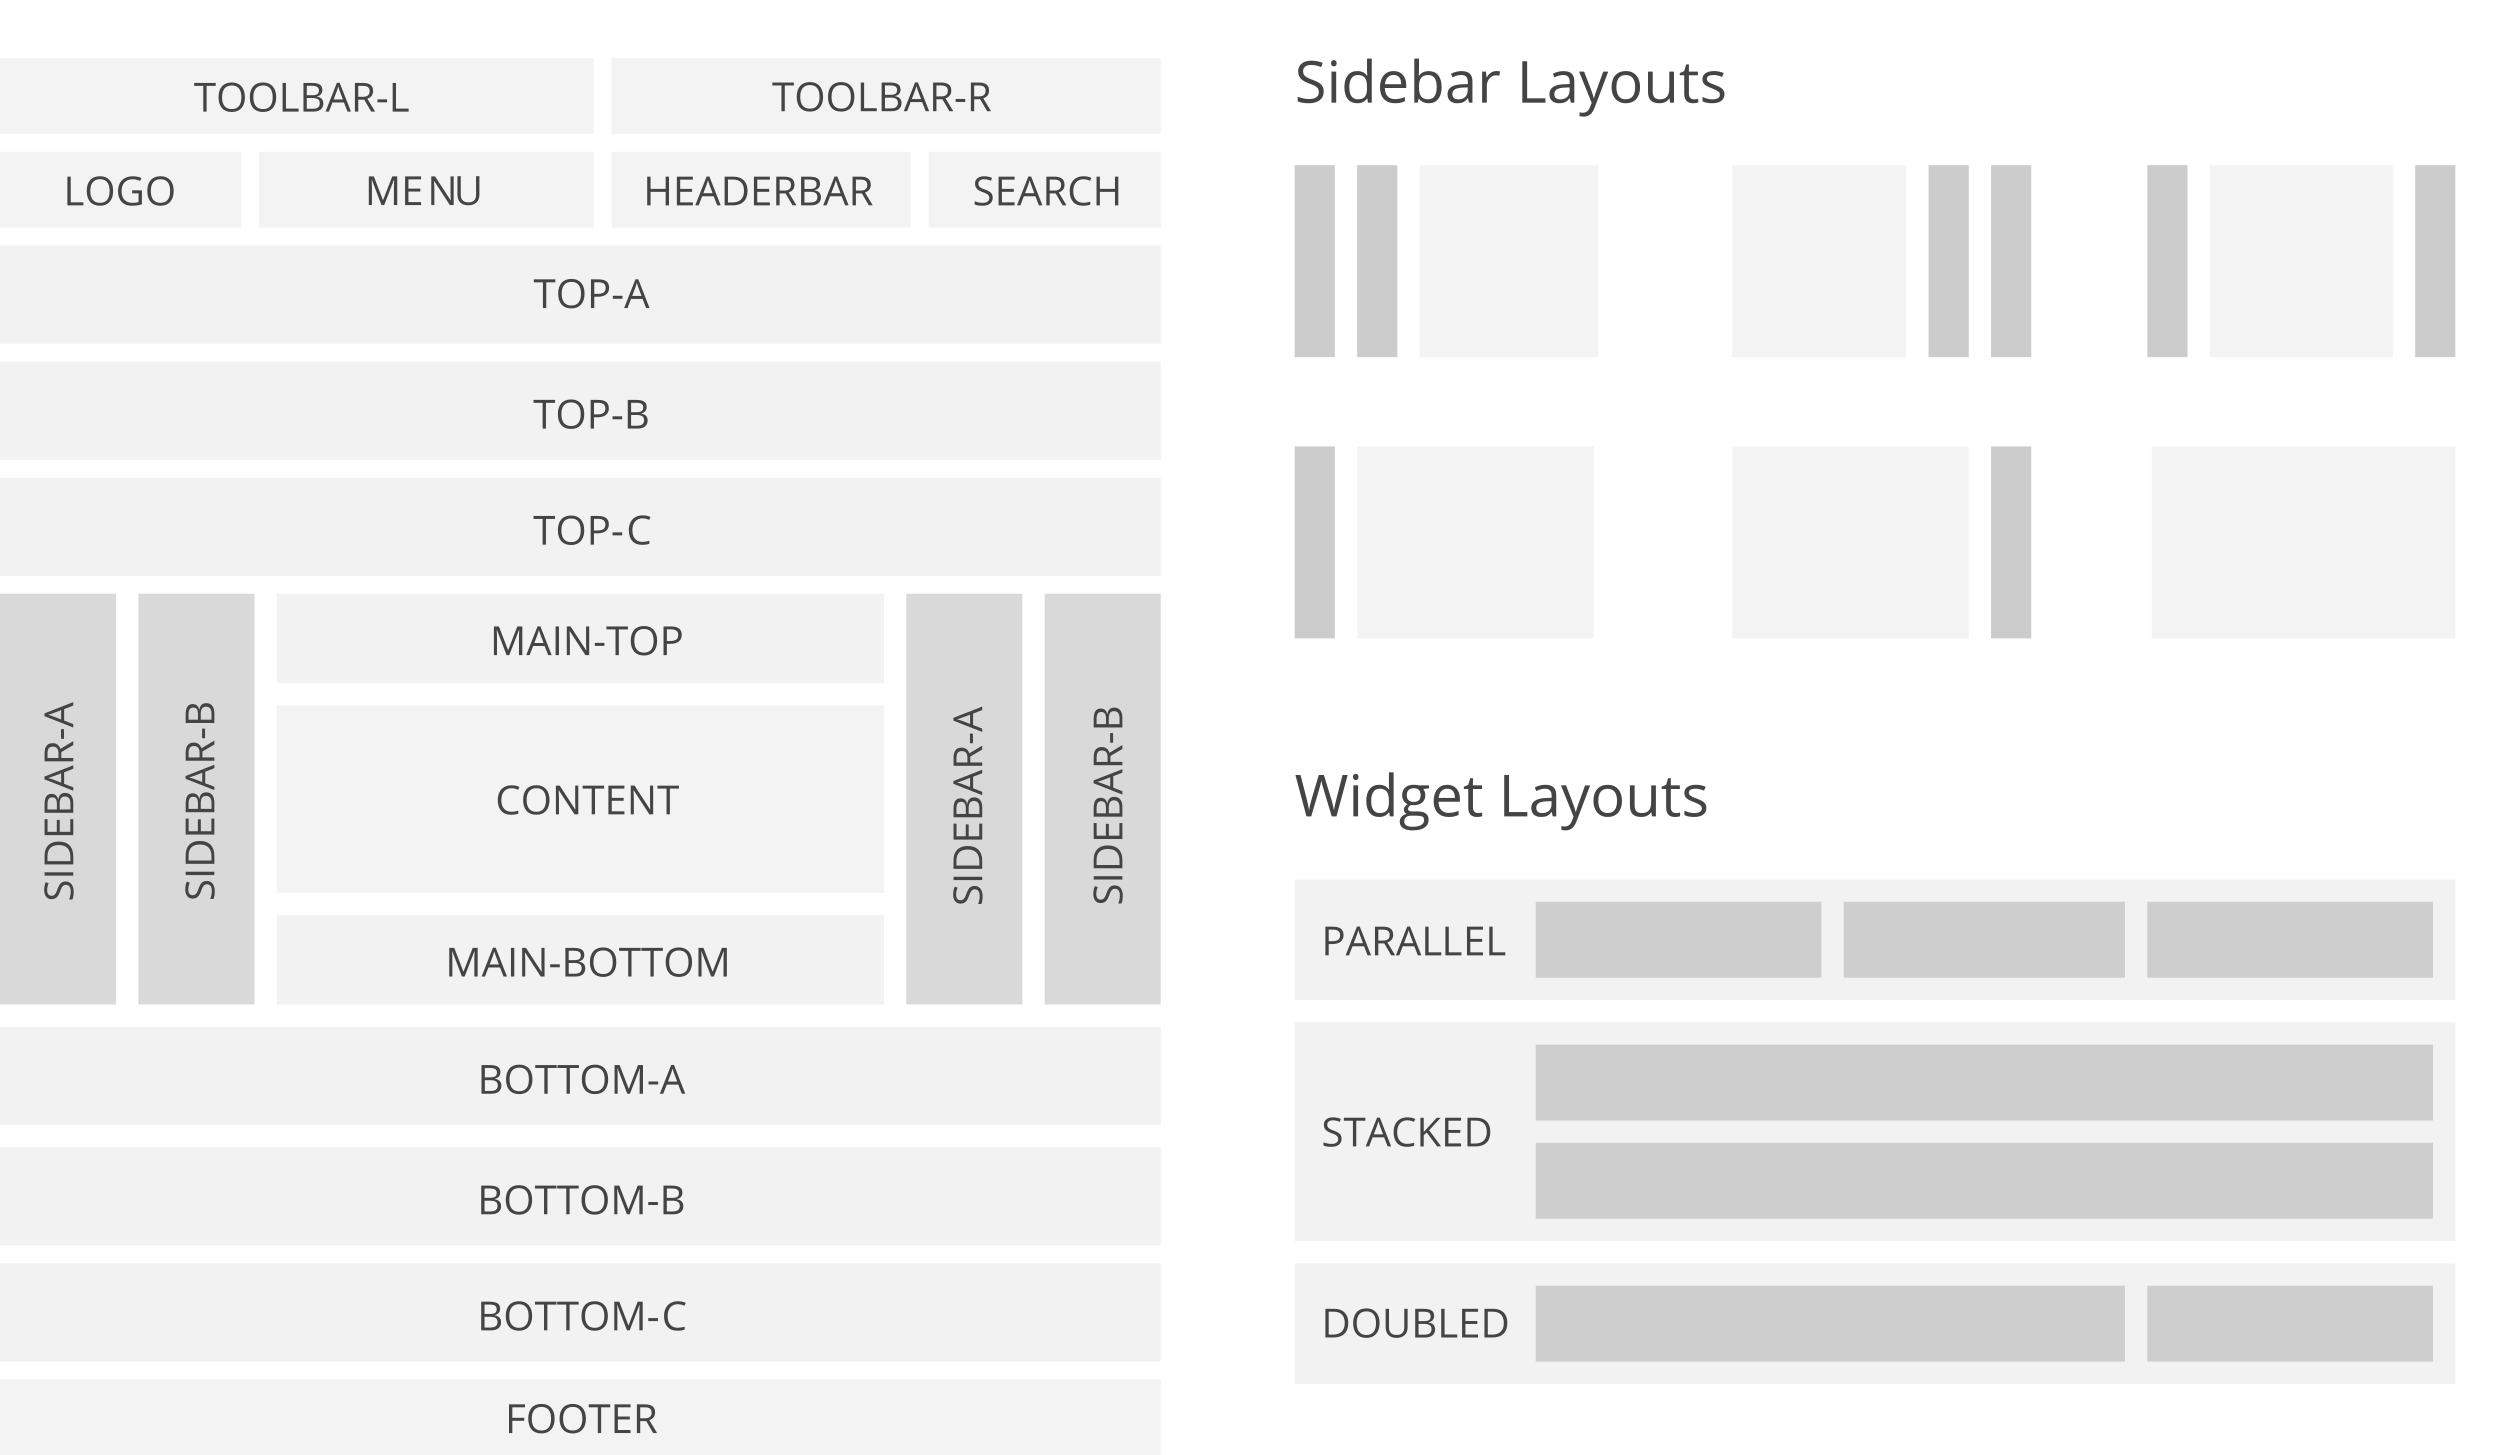 <?xml version="1.0" encoding="utf-8"?>
<!DOCTYPE svg PUBLIC "-//W3C//DTD SVG 1.1//EN" "http://www.w3.org/Graphics/SVG/1.1/DTD/svg11.dtd">
<svg version="1.1" id="features_layouts" xmlns="http://www.w3.org/2000/svg" xmlns:xlink="http://www.w3.org/1999/xlink" x="0px"
	 y="0px" width="560px" height="326px" viewBox="0 0 560 326" enable-background="new 0 0 560 326" xml:space="preserve">
<rect id="toolbar-l" y="13" opacity="0.05" enable-background="new    " width="133" height="17"/>
<rect id="toolbar-r" x="137" y="13" opacity="0.05" enable-background="new    " width="123" height="17"/>
<rect id="logo" y="34" opacity="0.05" enable-background="new    " width="54" height="17"/>
<rect id="headerbar" x="137" y="34" opacity="0.05" enable-background="new    " width="67" height="17"/>
<rect id="menu" x="58" y="34" opacity="0.05" enable-background="new    " width="75" height="17"/>
<rect id="search" x="208" y="34" opacity="0.05" enable-background="new    " width="52" height="17"/>
<g id="top-a" opacity="0.1">
	<rect y="55" fill="#777777" width="260" height="22"/>
</g>
<g id="top-b" opacity="0.1">
	<rect y="107" fill="#777777" width="260" height="22"/>
</g>
<rect id="sidebar-a__x28_left_x29_" y="133" opacity="0.2" fill="#444444" enable-background="new    " width="26" height="92"/>
<rect id="sidebar-b__x28_left_x29_" x="31" y="133" opacity="0.2" fill="#444444" enable-background="new    " width="26" height="92"/>
<rect id="sidebar-a__x28_right_x29_" x="234" y="133" opacity="0.2" fill="#444444" enable-background="new    " width="26" height="92"/>
<rect id="sidebar-b__x28_right_x29_" x="203" y="133" opacity="0.2" fill="#444444" enable-background="new    " width="26" height="92"/>
<g id="inner_top" opacity="0.1">
	<rect x="62" y="133" fill="#777777" width="136" height="20"/>
</g>
<rect id="content" x="62" y="158" opacity="0.05" enable-background="new    " width="136" height="42"/>
<g id="inner_bottom" opacity="0.1">
	<rect x="62" y="205" fill="#777777" width="136" height="20"/>
</g>
<g id="bottom-a" opacity="0.1">
	<rect y="230" fill="#777777" width="260" height="22"/>
</g>
<g id="bottom-b" opacity="0.1">
	<rect y="257" fill="#777777" width="260" height="22"/>
</g>
<rect id="footer" y="309" opacity="0.05" enable-background="new    " width="260" height="17"/>
<g>
	<path fill="#444444" d="M46.282,25h-0.747v-5.761H43.5v-0.664h4.816v0.664h-2.035L46.282,25L46.282,25z"/>
	<path fill="#444444" d="M54.86,21.779c0,1.028-0.26,1.837-0.78,2.426s-1.243,0.883-2.168,0.883c-0.946,0-1.676-0.289-2.191-0.868
		c-0.514-0.578-0.771-1.395-0.771-2.45c0-1.046,0.258-1.857,0.773-2.432c0.516-0.576,1.248-0.864,2.197-0.864
		c0.923,0,1.644,0.293,2.162,0.879S54.86,20.748,54.86,21.779z M49.74,21.779c0,0.87,0.185,1.53,0.556,1.98
		c0.37,0.45,0.909,0.674,1.615,0.674c0.712,0,1.25-0.224,1.613-0.672c0.363-0.448,0.545-1.109,0.545-1.982
		c0-0.864-0.181-1.52-0.543-1.966c-0.362-0.446-0.897-0.67-1.606-0.67c-0.712,0-1.253,0.225-1.624,0.674
		C49.925,20.267,49.74,20.92,49.74,21.779z"/>
	<path fill="#444444" d="M61.869,21.779c0,1.028-0.26,1.837-0.78,2.426s-1.243,0.883-2.168,0.883c-0.946,0-1.676-0.289-2.191-0.868
		c-0.514-0.578-0.771-1.395-0.771-2.45c0-1.046,0.258-1.857,0.773-2.432c0.516-0.576,1.248-0.864,2.197-0.864
		c0.923,0,1.644,0.293,2.162,0.879C61.609,19.939,61.869,20.748,61.869,21.779z M56.75,21.779c0,0.87,0.185,1.53,0.556,1.98
		c0.37,0.45,0.909,0.674,1.615,0.674c0.712,0,1.25-0.224,1.613-0.672c0.363-0.448,0.545-1.109,0.545-1.982
		c0-0.864-0.181-1.52-0.543-1.966c-0.362-0.446-0.897-0.67-1.606-0.67c-0.712,0-1.253,0.225-1.624,0.674
		C56.935,20.267,56.75,20.92,56.75,21.779z"/>
	<path fill="#444444" d="M63.302,25v-6.425h0.747v5.748h2.834V25H63.302z"/>
	<path fill="#444444" d="M67.973,18.575h1.815c0.853,0,1.469,0.127,1.85,0.382c0.381,0.255,0.571,0.658,0.571,1.208
		c0,0.381-0.106,0.695-0.319,0.942c-0.212,0.248-0.522,0.408-0.929,0.481v0.044c0.976,0.167,1.463,0.68,1.463,1.538
		c0,0.574-0.194,1.022-0.582,1.345C71.454,24.839,70.912,25,70.214,25h-2.241V18.575z M68.72,21.326h1.23
		c0.527,0,0.907-0.083,1.138-0.248s0.347-0.445,0.347-0.837c0-0.36-0.129-0.62-0.387-0.78c-0.258-0.16-0.668-0.24-1.23-0.24H68.72
		V21.326z M68.72,21.959v2.404h1.34c0.519,0,0.909-0.1,1.171-0.301c0.262-0.2,0.394-0.515,0.394-0.942
		c0-0.398-0.134-0.691-0.402-0.879c-0.268-0.188-0.676-0.281-1.224-0.281L68.72,21.959L68.72,21.959z"/>
	<path fill="#444444" d="M77.843,25l-0.8-2.043h-2.575L73.677,25h-0.756l2.54-6.451h0.628L78.617,25H77.843z M76.811,22.284
		l-0.747-1.991c-0.097-0.252-0.196-0.561-0.299-0.927c-0.064,0.281-0.157,0.59-0.277,0.927l-0.756,1.991H76.811z"/>
	<path fill="#444444" d="M80.247,22.328V25H79.5v-6.425h1.762c0.788,0,1.37,0.151,1.747,0.453c0.376,0.302,0.564,0.756,0.564,1.362
		c0,0.85-0.431,1.424-1.292,1.723L84.026,25h-0.883l-1.556-2.672H80.247z M80.247,21.687h1.024c0.527,0,0.914-0.104,1.16-0.314
		c0.246-0.209,0.369-0.523,0.369-0.942c0-0.425-0.125-0.731-0.376-0.918c-0.25-0.188-0.652-0.281-1.206-0.281h-0.971V21.687z"/>
	<path fill="#444444" d="M84.549,22.921v-0.668h2.158v0.668H84.549z"/>
	<path fill="#444444" d="M87.959,25v-6.425h0.747v5.748h2.834V25H87.959z"/>
</g>
<g enable-background="new    ">
	<path fill="#444444" d="M175.795,24.912h-0.747V19.15h-2.035v-0.663h4.816v0.663h-2.035L175.795,24.912L175.795,24.912z"/>
	<path fill="#444444" d="M184.374,21.691c0,1.027-0.26,1.836-0.78,2.426c-0.52,0.588-1.243,0.883-2.168,0.883
		c-0.946,0-1.676-0.289-2.191-0.868c-0.514-0.578-0.771-1.396-0.771-2.45c0-1.045,0.258-1.856,0.773-2.432
		c0.516-0.576,1.248-0.863,2.197-0.863c0.923,0,1.644,0.293,2.162,0.879S184.374,20.66,184.374,21.691z M179.254,21.691
		c0,0.869,0.185,1.529,0.556,1.979c0.37,0.449,0.909,0.675,1.615,0.675c0.712,0,1.25-0.225,1.613-0.673
		c0.363-0.448,0.545-1.108,0.545-1.981c0-0.864-0.181-1.521-0.543-1.967c-0.362-0.447-0.897-0.67-1.606-0.67
		c-0.712,0-1.253,0.225-1.624,0.674C179.439,20.179,179.254,20.833,179.254,21.691z"/>
	<path fill="#444444" d="M191.383,21.691c0,1.027-0.26,1.836-0.78,2.426c-0.52,0.588-1.243,0.883-2.168,0.883
		c-0.946,0-1.676-0.289-2.191-0.868c-0.514-0.578-0.771-1.396-0.771-2.45c0-1.045,0.258-1.856,0.773-2.432
		c0.516-0.576,1.248-0.863,2.197-0.863c0.923,0,1.644,0.293,2.162,0.879S191.383,20.66,191.383,21.691z M186.263,21.691
		c0,0.869,0.185,1.529,0.556,1.979c0.37,0.449,0.909,0.675,1.615,0.675c0.712,0,1.25-0.225,1.613-0.673
		c0.363-0.448,0.545-1.108,0.545-1.981c0-0.864-0.181-1.521-0.543-1.967c-0.362-0.447-0.897-0.67-1.606-0.67
		c-0.712,0-1.253,0.225-1.624,0.674C186.448,20.179,186.263,20.833,186.263,21.691z"/>
	<path fill="#444444" d="M192.815,24.912v-6.425h0.747v5.748h2.834v0.677H192.815z"/>
	<path fill="#444444" d="M197.487,18.487h1.815c0.853,0,1.469,0.128,1.851,0.382c0.381,0.256,0.57,0.658,0.57,1.209
		c0,0.381-0.105,0.695-0.318,0.942c-0.213,0.248-0.522,0.408-0.929,0.481v0.044c0.976,0.167,1.463,0.68,1.463,1.538
		c0,0.574-0.194,1.022-0.582,1.345c-0.389,0.322-0.931,0.483-1.628,0.483h-2.241L197.487,18.487L197.487,18.487z M198.234,21.238
		h1.23c0.527,0,0.907-0.083,1.138-0.248c0.231-0.166,0.347-0.444,0.347-0.838c0-0.359-0.129-0.62-0.387-0.779
		c-0.258-0.16-0.668-0.24-1.23-0.24h-1.099L198.234,21.238L198.234,21.238z M198.234,21.871v2.404h1.34
		c0.519,0,0.909-0.101,1.171-0.302c0.262-0.2,0.394-0.515,0.394-0.942c0-0.398-0.134-0.691-0.402-0.879s-0.676-0.281-1.224-0.281
		H198.234z"/>
	<path fill="#444444" d="M207.357,24.912l-0.801-2.043h-2.574l-0.791,2.043h-0.756l2.539-6.451h0.629l2.527,6.451H207.357z
		 M206.324,22.196l-0.747-1.991c-0.097-0.251-0.196-0.561-0.299-0.927c-0.064,0.281-0.157,0.591-0.276,0.927l-0.756,1.991H206.324z"
		/>
	<path fill="#444444" d="M209.761,22.24v2.672h-0.747v-6.425h1.762c0.789,0,1.371,0.151,1.748,0.452
		c0.375,0.303,0.564,0.756,0.564,1.363c0,0.85-0.432,1.424-1.293,1.723l1.745,2.887h-0.884l-1.555-2.672H209.761z M209.761,21.599
		h1.024c0.527,0,0.914-0.104,1.16-0.314c0.246-0.209,0.369-0.523,0.369-0.942c0-0.425-0.125-0.73-0.377-0.918
		c-0.25-0.188-0.652-0.281-1.205-0.281h-0.972v2.455H209.761z"/>
	<path fill="#444444" d="M214.062,22.834v-0.668h2.158v0.668H214.062z"/>
	<path fill="#444444" d="M218.221,22.24v2.672h-0.748v-6.425h1.763c0.788,0,1.37,0.151,1.747,0.452
		c0.376,0.303,0.564,0.756,0.564,1.363c0,0.85-0.431,1.424-1.292,1.723L222,24.912h-0.884l-1.556-2.672H218.221z M218.221,21.599
		h1.023c0.527,0,0.914-0.104,1.16-0.314c0.246-0.209,0.369-0.523,0.369-0.942c0-0.425-0.125-0.73-0.376-0.918
		c-0.25-0.188-0.652-0.281-1.206-0.281h-0.971L218.221,21.599L218.221,21.599z"/>
</g>
<g>
	<path fill="#444444" d="M149.854,46h-0.747v-3.023h-3.384V46h-0.747v-6.425h0.747v2.733h3.384v-2.733h0.747V46z"/>
	<path fill="#444444" d="M155.198,46h-3.582v-6.425h3.582v0.664h-2.834v2.07h2.663v0.659h-2.663v2.364h2.834V46z"/>
	<path fill="#444444" d="M160.66,46l-0.8-2.043h-2.575L156.494,46h-0.756l2.54-6.451h0.628L161.434,46H160.66z M159.627,43.284
		l-0.747-1.991c-0.097-0.252-0.196-0.561-0.299-0.927c-0.064,0.281-0.157,0.59-0.277,0.927l-0.756,1.991H159.627z"/>
	<path fill="#444444" d="M167.445,42.726c0,1.061-0.288,1.872-0.863,2.432C166.006,45.72,165.178,46,164.097,46h-1.78v-6.425h1.969
		c0.999,0,1.775,0.277,2.329,0.831C167.169,40.96,167.445,41.733,167.445,42.726z M166.654,42.752c0-0.838-0.21-1.469-0.631-1.894
		c-0.421-0.425-1.045-0.637-1.874-0.637h-1.085v5.133h0.91c0.891,0,1.56-0.219,2.008-0.657
		C166.43,44.259,166.654,43.611,166.654,42.752z"/>
	<path fill="#444444" d="M172.459,46h-3.582v-6.425h3.582v0.664h-2.834v2.07h2.663v0.659h-2.663v2.364h2.834V46z"/>
	<path fill="#444444" d="M174.63,43.328V46h-0.747v-6.425h1.762c0.788,0,1.37,0.151,1.747,0.453
		c0.376,0.302,0.564,0.756,0.564,1.362c0,0.85-0.431,1.424-1.292,1.723L178.41,46h-0.883l-1.556-2.672H174.63z M174.63,42.687h1.024
		c0.527,0,0.914-0.104,1.16-0.314c0.246-0.209,0.369-0.523,0.369-0.942c0-0.425-0.125-0.731-0.376-0.918
		c-0.25-0.188-0.652-0.281-1.206-0.281h-0.971V42.687L174.63,42.687z"/>
	<path fill="#444444" d="M179.447,39.575h1.815c0.853,0,1.469,0.127,1.85,0.382c0.381,0.255,0.571,0.658,0.571,1.208
		c0,0.381-0.106,0.695-0.319,0.942c-0.212,0.248-0.522,0.408-0.929,0.481v0.044c0.976,0.167,1.463,0.68,1.463,1.538
		c0,0.574-0.194,1.022-0.582,1.345c-0.389,0.322-0.931,0.483-1.628,0.483h-2.241V39.575z M180.194,42.326h1.23
		c0.527,0,0.907-0.083,1.138-0.248s0.347-0.445,0.347-0.837c0-0.36-0.129-0.62-0.387-0.78s-0.668-0.24-1.23-0.24h-1.099
		L180.194,42.326L180.194,42.326z M180.194,42.959v2.404h1.34c0.519,0,0.909-0.1,1.171-0.301c0.262-0.2,0.394-0.515,0.394-0.942
		c0-0.398-0.134-0.691-0.402-0.879c-0.268-0.188-0.676-0.281-1.224-0.281L180.194,42.959L180.194,42.959z"/>
	<path fill="#444444" d="M189.317,46l-0.8-2.043h-2.575L185.151,46h-0.756l2.54-6.451h0.628L190.09,46H189.317z M188.284,43.284
		l-0.747-1.991c-0.097-0.252-0.196-0.561-0.299-0.927c-0.064,0.281-0.157,0.59-0.277,0.927l-0.756,1.991H188.284z"/>
	<path fill="#444444" d="M191.721,43.328V46h-0.747v-6.425h1.762c0.788,0,1.37,0.151,1.747,0.453
		c0.376,0.302,0.564,0.756,0.564,1.362c0,0.85-0.431,1.424-1.292,1.723L195.5,46h-0.883l-1.556-2.672H191.721z M191.721,42.687
		h1.024c0.527,0,0.914-0.104,1.16-0.314c0.246-0.209,0.369-0.523,0.369-0.942c0-0.425-0.125-0.731-0.376-0.918
		c-0.25-0.188-0.652-0.281-1.206-0.281h-0.971V42.687L191.721,42.687z"/>
</g>
<g>
	<path fill="#444444" d="M15.095,46v-6.425h0.747v5.748h2.834V46H15.095z"/>
	<path fill="#444444" d="M25.343,42.779c0,1.028-0.26,1.837-0.78,2.426s-1.243,0.883-2.168,0.883c-0.946,0-1.676-0.289-2.191-0.868
		c-0.514-0.578-0.771-1.395-0.771-2.45c0-1.046,0.258-1.857,0.773-2.432c0.516-0.576,1.248-0.864,2.197-0.864
		c0.923,0,1.644,0.293,2.162,0.879S25.343,41.748,25.343,42.779z M20.224,42.779c0,0.87,0.185,1.53,0.556,1.98
		c0.37,0.45,0.909,0.674,1.615,0.674c0.712,0,1.25-0.224,1.613-0.672c0.363-0.448,0.545-1.109,0.545-1.982
		c0-0.864-0.181-1.52-0.543-1.966c-0.362-0.446-0.897-0.67-1.606-0.67c-0.712,0-1.253,0.225-1.624,0.674
		C20.409,41.267,20.224,41.92,20.224,42.779z"/>
	<path fill="#444444" d="M29.602,42.634h2.184v3.125c-0.34,0.108-0.686,0.19-1.037,0.246c-0.351,0.056-0.759,0.083-1.222,0.083
		c-0.973,0-1.73-0.289-2.272-0.868c-0.542-0.578-0.813-1.389-0.813-2.432c0-0.668,0.134-1.253,0.402-1.755
		c0.269-0.502,0.654-0.886,1.158-1.151c0.504-0.265,1.094-0.398,1.771-0.398c0.686,0,1.324,0.126,1.916,0.378l-0.29,0.659
		c-0.58-0.246-1.138-0.369-1.674-0.369c-0.782,0-1.393,0.233-1.833,0.699c-0.44,0.466-0.659,1.112-0.659,1.938
		c0,0.867,0.211,1.525,0.635,1.973c0.423,0.448,1.045,0.672,1.865,0.672c0.445,0,0.88-0.051,1.305-0.154v-1.979h-1.437
		L29.602,42.634L29.602,42.634z"/>
	<path fill="#444444" d="M38.905,42.779c0,1.028-0.26,1.837-0.78,2.426s-1.243,0.883-2.168,0.883c-0.946,0-1.676-0.289-2.191-0.868
		c-0.514-0.578-0.771-1.395-0.771-2.45c0-1.046,0.258-1.857,0.773-2.432c0.516-0.576,1.248-0.864,2.197-0.864
		c0.923,0,1.644,0.293,2.162,0.879S38.905,41.748,38.905,42.779z M33.785,42.779c0,0.87,0.185,1.53,0.556,1.98
		c0.37,0.45,0.909,0.674,1.615,0.674c0.712,0,1.25-0.224,1.613-0.672c0.363-0.448,0.545-1.109,0.545-1.982
		c0-0.864-0.181-1.52-0.543-1.966c-0.362-0.446-0.897-0.67-1.606-0.67c-0.712,0-1.253,0.225-1.624,0.674
		C33.97,41.267,33.785,41.92,33.785,42.779z"/>
</g>
<g>
	<path fill="#444444" d="M85.459,45.939l-2.18-5.695h-0.035c0.041,0.451,0.062,0.987,0.062,1.608v4.087h-0.69v-6.425h1.125
		l2.035,5.3h0.035l2.052-5.3h1.116v6.425h-0.747v-4.14c0-0.475,0.021-0.99,0.062-1.547h-0.035l-2.198,5.687H85.459z"/>
	<path fill="#444444" d="M94.323,45.939h-3.582v-6.425h3.582v0.664h-2.834v2.07h2.663v0.659h-2.663v2.364h2.834V45.939z"/>
	<path fill="#444444" d="M101.623,45.939h-0.853l-3.511-5.392h-0.035c0.047,0.633,0.07,1.213,0.07,1.74v3.652h-0.69v-6.425h0.844
		l3.502,5.37h0.035c-0.006-0.079-0.019-0.333-0.04-0.763c-0.021-0.429-0.028-0.736-0.022-0.92v-3.687h0.699L101.623,45.939
		L101.623,45.939z"/>
	<path fill="#444444" d="M107.384,39.471v4.157c0,0.732-0.221,1.308-0.664,1.727c-0.443,0.419-1.05,0.628-1.824,0.628
		s-1.372-0.211-1.795-0.633s-0.635-1.002-0.635-1.74v-4.14h0.747v4.192c0,0.536,0.146,0.948,0.439,1.235s0.724,0.431,1.292,0.431
		c0.542,0,0.959-0.144,1.252-0.433c0.293-0.288,0.439-0.702,0.439-1.241V39.47L107.384,39.471L107.384,39.471z"/>
</g>
<path fill="#444444" d="M222.366,44.291c0,0.565-0.205,1.006-0.615,1.323c-0.41,0.317-0.967,0.475-1.67,0.475
	c-0.762,0-1.348-0.098-1.758-0.294v-0.721c0.264,0.111,0.551,0.199,0.861,0.264s0.618,0.097,0.923,0.097
	c0.498,0,0.873-0.094,1.125-0.284c0.252-0.188,0.378-0.452,0.378-0.789c0-0.223-0.045-0.405-0.134-0.547
	c-0.09-0.142-0.239-0.273-0.448-0.393c-0.21-0.12-0.528-0.256-0.956-0.409c-0.598-0.214-1.025-0.467-1.281-0.76
	s-0.384-0.675-0.384-1.147c0-0.495,0.186-0.889,0.558-1.182s0.864-0.439,1.477-0.439c0.639,0,1.226,0.117,1.762,0.352l-0.233,0.65
	c-0.53-0.223-1.046-0.334-1.547-0.334c-0.396,0-0.705,0.085-0.927,0.255c-0.222,0.17-0.334,0.406-0.334,0.708
	c0,0.223,0.041,0.405,0.123,0.547c0.082,0.143,0.22,0.272,0.416,0.392c0.194,0.118,0.493,0.25,0.894,0.393
	c0.674,0.24,1.137,0.498,1.391,0.773C222.239,43.494,222.366,43.851,222.366,44.291z"/>
<path fill="#444444" d="M227.262,46h-3.582v-6.425h3.582v0.664h-2.834v2.07h2.663v0.659h-2.663v2.364h2.834V46z"/>
<path fill="#444444" d="M232.724,46l-0.8-2.043h-2.575L228.558,46h-0.756l2.54-6.451h0.628L233.498,46H232.724z M231.691,43.284
	l-0.747-1.991c-0.097-0.252-0.196-0.561-0.299-0.927c-0.064,0.281-0.157,0.59-0.277,0.927l-0.756,1.991H231.691z"/>
<path fill="#444444" d="M235.128,43.328V46h-0.747v-6.425h1.762c0.788,0,1.37,0.151,1.747,0.453
	c0.376,0.302,0.564,0.756,0.564,1.362c0,0.85-0.431,1.424-1.292,1.723L238.907,46h-0.883l-1.556-2.672H235.128z M235.128,42.687
	h1.024c0.527,0,0.914-0.104,1.16-0.314c0.246-0.209,0.369-0.523,0.369-0.942c0-0.425-0.125-0.731-0.376-0.918
	c-0.25-0.188-0.652-0.281-1.206-0.281h-0.971V42.687L235.128,42.687z"/>
<path fill="#444444" d="M242.695,40.151c-0.706,0-1.264,0.235-1.672,0.706c-0.408,0.47-0.613,1.114-0.613,1.931
	c0,0.841,0.197,1.491,0.591,1.949c0.394,0.459,0.956,0.688,1.685,0.688c0.448,0,0.959-0.081,1.535-0.242v0.655
	c-0.445,0.167-0.996,0.25-1.648,0.25c-0.946,0-1.676-0.287-2.191-0.861c-0.514-0.574-0.771-1.39-0.771-2.448
	c0-0.662,0.124-1.242,0.372-1.74c0.247-0.498,0.604-0.882,1.073-1.151c0.467-0.27,1.016-0.404,1.649-0.404
	c0.674,0,1.263,0.123,1.767,0.369l-0.316,0.642C243.668,40.265,243.182,40.151,242.695,40.151z"/>
<path fill="#444444" d="M250.5,46h-0.747v-3.023h-3.384V46h-0.747v-6.425h0.747v2.733h3.384v-2.733h0.747V46z"/>
<g>
	<path fill="#444444" d="M122.363,69h-0.747v-5.761h-2.035v-0.664h4.816v0.664h-2.035L122.363,69L122.363,69z"/>
	<path fill="#444444" d="M130.941,65.779c0,1.028-0.26,1.837-0.78,2.426s-1.243,0.883-2.168,0.883c-0.946,0-1.676-0.289-2.191-0.868
		c-0.514-0.578-0.771-1.395-0.771-2.45c0-1.046,0.258-1.857,0.773-2.432c0.516-0.576,1.248-0.864,2.197-0.864
		c0.923,0,1.644,0.293,2.162,0.879S130.941,64.748,130.941,65.779z M125.821,65.779c0,0.87,0.185,1.53,0.556,1.98
		c0.37,0.45,0.909,0.674,1.615,0.674c0.712,0,1.25-0.224,1.613-0.672c0.363-0.448,0.545-1.109,0.545-1.982
		c0-0.864-0.181-1.52-0.543-1.966s-0.897-0.67-1.606-0.67c-0.712,0-1.253,0.225-1.624,0.674
		C126.006,64.267,125.821,64.92,125.821,65.779z"/>
	<path fill="#444444" d="M136.447,64.447c0,0.65-0.222,1.151-0.666,1.501c-0.443,0.35-1.079,0.525-1.905,0.525h-0.756V69h-0.747
		v-6.425h1.666C135.645,62.575,136.447,63.199,136.447,64.447z M133.121,65.832h0.672c0.662,0,1.141-0.107,1.437-0.321
		c0.296-0.214,0.444-0.557,0.444-1.028c0-0.425-0.139-0.741-0.417-0.949c-0.278-0.208-0.712-0.312-1.301-0.312h-0.835V65.832
		L133.121,65.832z"/>
	<path fill="#444444" d="M137.278,66.921v-0.668h2.158v0.668H137.278z"/>
	<path fill="#444444" d="M144.727,69l-0.8-2.043h-2.575L140.561,69h-0.756l2.54-6.451h0.628L145.5,69H144.727z M143.694,66.284
		l-0.747-1.991c-0.097-0.252-0.196-0.561-0.299-0.927c-0.064,0.281-0.157,0.59-0.277,0.927l-0.756,1.991H143.694z"/>
</g>
<path fill="#444444" d="M122.294,122h-0.747v-5.761h-2.035v-0.664h4.816v0.664h-2.035L122.294,122L122.294,122z"/>
<path fill="#444444" d="M130.873,118.779c0,1.028-0.26,1.837-0.78,2.426c-0.52,0.589-1.243,0.883-2.168,0.883
	c-0.946,0-1.676-0.289-2.191-0.868c-0.514-0.578-0.771-1.395-0.771-2.45c0-1.046,0.258-1.857,0.773-2.432
	c0.516-0.576,1.248-0.864,2.197-0.864c0.923,0,1.644,0.293,2.162,0.879C130.613,116.939,130.873,117.748,130.873,118.779z
	 M125.753,118.779c0,0.87,0.185,1.53,0.556,1.98c0.37,0.45,0.909,0.674,1.615,0.674c0.712,0,1.25-0.224,1.613-0.672
	c0.363-0.448,0.545-1.109,0.545-1.982c0-0.864-0.181-1.52-0.543-1.966c-0.362-0.446-0.897-0.67-1.606-0.67
	c-0.712,0-1.253,0.225-1.624,0.674C125.938,117.267,125.753,117.92,125.753,118.779z"/>
<path fill="#444444" d="M136.379,117.447c0,0.65-0.222,1.151-0.666,1.501c-0.443,0.35-1.079,0.525-1.905,0.525h-0.756V122h-0.747
	v-6.425h1.666C135.576,115.575,136.379,116.199,136.379,117.447z M133.052,118.832h0.672c0.662,0,1.141-0.107,1.437-0.321
	c0.296-0.214,0.444-0.557,0.444-1.028c0-0.425-0.139-0.741-0.417-0.949s-0.712-0.312-1.301-0.312h-0.835V118.832L133.052,118.832z"
	/>
<path fill="#444444" d="M137.209,119.921v-0.668h2.158v0.668H137.209z"/>
<g id="top-b_1_" opacity="0.1">
	<rect y="81" fill="#777777" width="260" height="22"/>
</g>
<g>
	<path fill="#444444" d="M122.294,96h-0.747v-5.761h-2.035v-0.664h4.816v0.664h-2.035L122.294,96L122.294,96z"/>
	<path fill="#444444" d="M130.873,92.779c0,1.028-0.26,1.837-0.78,2.426c-0.52,0.589-1.243,0.883-2.168,0.883
		c-0.946,0-1.676-0.289-2.191-0.868c-0.514-0.578-0.771-1.395-0.771-2.45c0-1.046,0.258-1.857,0.773-2.432
		c0.516-0.576,1.248-0.864,2.197-0.864c0.923,0,1.644,0.293,2.162,0.879C130.613,90.939,130.873,91.748,130.873,92.779z
		 M125.753,92.779c0,0.87,0.185,1.53,0.556,1.98c0.37,0.45,0.909,0.674,1.615,0.674c0.712,0,1.25-0.224,1.613-0.672
		c0.363-0.448,0.545-1.109,0.545-1.982c0-0.864-0.181-1.52-0.543-1.966c-0.362-0.446-0.897-0.67-1.606-0.67
		c-0.712,0-1.253,0.225-1.624,0.674C125.938,91.267,125.753,91.92,125.753,92.779z"/>
	<path fill="#444444" d="M136.379,91.447c0,0.65-0.222,1.151-0.666,1.501c-0.443,0.35-1.079,0.525-1.905,0.525h-0.756V96h-0.747
		v-6.425h1.666C135.576,89.575,136.379,90.199,136.379,91.447z M133.052,92.832h0.672c0.662,0,1.141-0.107,1.437-0.321
		c0.296-0.214,0.444-0.557,0.444-1.028c0-0.425-0.139-0.741-0.417-0.949s-0.712-0.312-1.301-0.312h-0.835V92.832L133.052,92.832z"/>
	<path fill="#444444" d="M137.209,93.921v-0.668h2.158v0.668H137.209z"/>
	<path fill="#444444" d="M140.62,89.575h1.815c0.853,0,1.469,0.127,1.85,0.382c0.381,0.255,0.571,0.658,0.571,1.208
		c0,0.381-0.106,0.695-0.319,0.942c-0.212,0.248-0.522,0.408-0.929,0.481v0.044c0.976,0.167,1.463,0.68,1.463,1.538
		c0,0.574-0.194,1.022-0.582,1.345c-0.389,0.322-0.931,0.483-1.628,0.483h-2.241V89.575z M141.367,92.326h1.23
		c0.527,0,0.907-0.083,1.138-0.248s0.347-0.445,0.347-0.837c0-0.36-0.129-0.62-0.387-0.78c-0.258-0.16-0.668-0.24-1.23-0.24h-1.099
		L141.367,92.326L141.367,92.326z M141.367,92.959v2.404h1.34c0.519,0,0.909-0.1,1.171-0.301c0.262-0.2,0.394-0.515,0.394-0.942
		c0-0.398-0.134-0.691-0.402-0.879c-0.268-0.188-0.676-0.281-1.224-0.281L141.367,92.959L141.367,92.959z"/>
</g>
<g>
	<path fill="#444444" d="M114.585,176.563c-0.706,0-1.263,0.23-1.672,0.707c-0.408,0.471-0.613,1.109-0.613,1.932
		c0,0.842,0.197,1.49,0.591,1.947c0.394,0.459,0.956,0.688,1.685,0.688c0.448,0,0.959-0.08,1.534-0.239v0.653
		c-0.445,0.166-0.995,0.25-1.648,0.25c-0.946,0-1.676-0.287-2.191-0.86c-0.514-0.574-0.771-1.392-0.771-2.447
		c0-0.661,0.124-1.239,0.372-1.737c0.247-0.498,0.604-0.886,1.072-1.147c0.467-0.271,1.017-0.401,1.65-0.401
		c0.674,0,1.263,0.122,1.767,0.368l-0.316,0.644C115.558,176.678,115.071,176.563,114.585,176.563z"/>
	<path fill="#444444" d="M123.088,179.191c0,1.021-0.26,1.836-0.78,2.426s-1.243,0.883-2.168,0.883
		c-0.946,0-1.676-0.289-2.191-0.867c-0.514-0.578-0.771-1.396-0.771-2.451c0-1.045,0.258-1.854,0.773-2.432
		c0.516-0.576,1.248-0.863,2.197-0.863c0.923,0,1.644,0.293,2.162,0.879S123.088,178.16,123.088,179.191z M117.969,179.191
		c0,0.869,0.185,1.529,0.556,1.979c0.37,0.451,0.909,0.676,1.615,0.676c0.712,0,1.25-0.225,1.613-0.674
		c0.363-0.447,0.545-1.107,0.545-1.98c0-0.859-0.181-1.521-0.543-1.967c-0.362-0.445-0.897-0.67-1.606-0.67
		c-0.712,0-1.253,0.229-1.624,0.674C118.154,177.68,117.969,178.332,117.969,179.191z"/>
	<path fill="#444444" d="M129.54,182.412h-0.853l-3.511-5.393h-0.035c0.047,0.633,0.07,1.213,0.07,1.734v3.652h-0.69v-6.43h0.844
		l3.502,5.369h0.035c-0.006-0.078-0.019-0.334-0.04-0.764c-0.021-0.428-0.028-0.736-0.022-0.92v-3.688h0.699L129.54,182.412
		L129.54,182.412z"/>
	<path fill="#444444" d="M133.284,182.412h-0.747v-5.762h-2.035v-0.664h4.816v0.664h-2.035L133.284,182.412L133.284,182.412z"/>
	<path fill="#444444" d="M139.867,182.412h-3.582v-6.426h3.582v0.664h-2.834v2.07h2.663v0.652h-2.663v2.365h2.834V182.412z"/>
	<path fill="#444444" d="M146.309,182.412h-0.853l-3.511-5.393h-0.035c0.047,0.633,0.07,1.213,0.07,1.734v3.652h-0.69v-6.43h0.844
		l3.502,5.369h0.035c-0.006-0.078-0.019-0.334-0.04-0.764c-0.021-0.428-0.028-0.736-0.022-0.92v-3.688h0.699L146.309,182.412
		L146.309,182.412z"/>
	<path fill="#444444" d="M150.053,182.412h-0.747v-5.762h-2.035v-0.664h4.817v0.664h-2.035V182.412z"/>
</g>
<g>
	<path fill="#444444" d="M107.791,265.575h1.815c0.853,0,1.469,0.128,1.85,0.382c0.381,0.256,0.571,0.658,0.571,1.209
		c0,0.381-0.106,0.695-0.319,0.941c-0.212,0.248-0.522,0.408-0.929,0.479v0.044c0.976,0.167,1.463,0.683,1.463,1.538
		c0,0.574-0.194,1.021-0.582,1.348c-0.389,0.319-0.931,0.48-1.628,0.48h-2.241V265.575z M108.538,268.326h1.23
		c0.527,0,0.907-0.082,1.138-0.248c0.231-0.166,0.347-0.445,0.347-0.838c0-0.359-0.129-0.619-0.387-0.779
		c-0.258-0.16-0.668-0.24-1.23-0.24h-1.099L108.538,268.326L108.538,268.326z M108.538,268.959v2.404h1.34
		c0.519,0,0.909-0.102,1.171-0.303c0.262-0.199,0.394-0.521,0.394-0.941c0-0.398-0.134-0.691-0.402-0.879
		c-0.268-0.188-0.676-0.281-1.224-0.281H108.538L108.538,268.959z"/>
	<path fill="#444444" d="M119.199,268.779c0,1.027-0.26,1.836-0.78,2.426c-0.52,0.588-1.243,0.883-2.168,0.883
		c-0.946,0-1.676-0.289-2.191-0.868c-0.514-0.577-0.771-1.396-0.771-2.45c0-1.045,0.258-1.854,0.773-2.432
		c0.516-0.576,1.248-0.863,2.197-0.863c0.923,0,1.644,0.293,2.162,0.879S119.199,267.748,119.199,268.779z M114.079,268.779
		c0,0.869,0.185,1.529,0.556,1.979c0.37,0.45,0.909,0.676,1.615,0.676c0.712,0,1.25-0.226,1.613-0.674
		c0.363-0.447,0.545-1.107,0.545-1.98c0-0.859-0.181-1.521-0.543-1.967c-0.362-0.441-0.897-0.67-1.606-0.67
		c-0.712,0-1.253,0.229-1.624,0.674C114.264,267.268,114.079,267.92,114.079,268.779z"/>
	<path fill="#444444" d="M122.609,272h-0.747v-5.762h-2.035v-0.663h4.816v0.663h-2.035L122.609,272L122.609,272z"/>
	<path fill="#444444" d="M127.588,272h-0.747v-5.762h-2.035v-0.663h4.816v0.663h-2.035L127.588,272L127.588,272z"/>
	<path fill="#444444" d="M136.166,268.779c0,1.027-0.26,1.836-0.78,2.426c-0.52,0.588-1.243,0.883-2.168,0.883
		c-0.946,0-1.676-0.289-2.191-0.868c-0.514-0.577-0.771-1.396-0.771-2.45c0-1.045,0.258-1.854,0.773-2.432
		c0.516-0.576,1.248-0.863,2.197-0.863c0.923,0,1.644,0.293,2.162,0.879S136.166,267.748,136.166,268.779z M131.046,268.779
		c0,0.869,0.185,1.529,0.556,1.979c0.37,0.45,0.909,0.676,1.615,0.676c0.712,0,1.25-0.226,1.613-0.674
		c0.363-0.447,0.545-1.107,0.545-1.98c0-0.859-0.181-1.521-0.543-1.967c-0.362-0.441-0.897-0.67-1.606-0.67
		c-0.712,0-1.253,0.229-1.624,0.674C131.231,267.268,131.046,267.92,131.046,268.779z"/>
	<path fill="#444444" d="M140.442,272l-2.18-5.695h-0.035c0.041,0.451,0.062,0.987,0.062,1.608V272h-0.69v-6.425h1.125l2.035,5.3
		h0.035l2.052-5.3h1.116V272h-0.747v-4.141c0-0.479,0.021-0.989,0.062-1.547h-0.035L141.044,272H140.442z"/>
	<path fill="#444444" d="M145.21,269.922v-0.668h2.158v0.668H145.21z"/>
	<path fill="#444444" d="M148.62,265.575h1.815c0.853,0,1.469,0.128,1.85,0.382c0.381,0.256,0.571,0.658,0.571,1.209
		c0,0.381-0.106,0.695-0.319,0.941c-0.212,0.248-0.522,0.408-0.929,0.479v0.044c0.976,0.167,1.463,0.683,1.463,1.538
		c0,0.574-0.194,1.021-0.582,1.348c-0.389,0.319-0.931,0.48-1.628,0.48h-2.241V265.575z M149.367,268.326h1.23
		c0.527,0,0.907-0.082,1.138-0.248s0.347-0.445,0.347-0.838c0-0.359-0.129-0.619-0.387-0.779c-0.258-0.16-0.668-0.24-1.23-0.24
		h-1.099L149.367,268.326L149.367,268.326z M149.367,268.959v2.404h1.34c0.519,0,0.909-0.102,1.171-0.303
		c0.262-0.199,0.394-0.521,0.394-0.941c0-0.398-0.134-0.691-0.402-0.879c-0.268-0.188-0.676-0.281-1.224-0.281H149.367
		L149.367,268.959z"/>
</g>
<g id="bottom-b_1_" opacity="0.1">
	<rect y="283" fill="#777777" width="260" height="22"/>
</g>
<path fill="#444444" d="M107.791,291.575h1.815c0.853,0,1.469,0.128,1.85,0.382c0.381,0.256,0.571,0.658,0.571,1.209
	c0,0.381-0.106,0.695-0.319,0.941c-0.212,0.248-0.522,0.408-0.929,0.479v0.044c0.976,0.167,1.463,0.683,1.463,1.538
	c0,0.574-0.194,1.021-0.582,1.348c-0.389,0.319-0.931,0.48-1.628,0.48h-2.241V291.575z M108.538,294.326h1.23
	c0.527,0,0.907-0.082,1.138-0.248c0.231-0.166,0.347-0.445,0.347-0.838c0-0.359-0.129-0.619-0.387-0.779
	c-0.258-0.16-0.668-0.24-1.23-0.24h-1.099L108.538,294.326L108.538,294.326z M108.538,294.959v2.404h1.34
	c0.519,0,0.909-0.102,1.171-0.303c0.262-0.199,0.394-0.521,0.394-0.941c0-0.398-0.134-0.691-0.402-0.879
	c-0.268-0.188-0.676-0.281-1.224-0.281H108.538L108.538,294.959z"/>
<path fill="#444444" d="M119.199,294.779c0,1.027-0.26,1.836-0.78,2.426c-0.52,0.588-1.243,0.883-2.168,0.883
	c-0.946,0-1.676-0.289-2.191-0.868c-0.514-0.577-0.771-1.396-0.771-2.45c0-1.045,0.258-1.854,0.773-2.432
	c0.516-0.576,1.248-0.863,2.197-0.863c0.923,0,1.644,0.293,2.162,0.879S119.199,293.748,119.199,294.779z M114.079,294.779
	c0,0.869,0.185,1.529,0.556,1.979c0.37,0.45,0.909,0.676,1.615,0.676c0.712,0,1.25-0.226,1.613-0.674
	c0.363-0.447,0.545-1.107,0.545-1.98c0-0.859-0.181-1.521-0.543-1.967c-0.362-0.441-0.897-0.67-1.606-0.67
	c-0.712,0-1.253,0.229-1.624,0.674C114.264,293.268,114.079,293.92,114.079,294.779z"/>
<path fill="#444444" d="M122.609,298h-0.747v-5.762h-2.035v-0.663h4.816v0.663h-2.035L122.609,298L122.609,298z"/>
<path fill="#444444" d="M127.588,298h-0.747v-5.762h-2.035v-0.663h4.816v0.663h-2.035L127.588,298L127.588,298z"/>
<path fill="#444444" d="M136.166,294.779c0,1.027-0.26,1.836-0.78,2.426c-0.52,0.588-1.243,0.883-2.168,0.883
	c-0.946,0-1.676-0.289-2.191-0.868c-0.514-0.577-0.771-1.396-0.771-2.45c0-1.045,0.258-1.854,0.773-2.432
	c0.516-0.576,1.248-0.863,2.197-0.863c0.923,0,1.644,0.293,2.162,0.879S136.166,293.748,136.166,294.779z M131.046,294.779
	c0,0.869,0.185,1.529,0.556,1.979c0.37,0.45,0.909,0.676,1.615,0.676c0.712,0,1.25-0.226,1.613-0.674
	c0.363-0.447,0.545-1.107,0.545-1.98c0-0.859-0.181-1.521-0.543-1.967c-0.362-0.441-0.897-0.67-1.606-0.67
	c-0.712,0-1.253,0.229-1.624,0.674C131.231,293.268,131.046,293.92,131.046,294.779z"/>
<path fill="#444444" d="M140.442,298l-2.18-5.695h-0.035c0.041,0.451,0.062,0.987,0.062,1.608V298h-0.69v-6.425h1.125l2.035,5.3
	h0.035l2.052-5.3h1.116V298h-0.747v-4.141c0-0.479,0.021-0.989,0.062-1.547h-0.035L141.044,298H140.442z"/>
<path fill="#444444" d="M145.21,295.922v-0.668h2.158v0.668H145.21z"/>
<g>
	<path fill="#444444" d="M107.858,238.575h1.815c0.853,0,1.469,0.128,1.85,0.382c0.381,0.256,0.571,0.658,0.571,1.209
		c0,0.381-0.106,0.695-0.319,0.941c-0.212,0.248-0.522,0.408-0.929,0.479v0.044c0.976,0.167,1.463,0.683,1.463,1.538
		c0,0.574-0.194,1.021-0.582,1.348c-0.389,0.319-0.931,0.48-1.628,0.48h-2.241V238.575z M108.605,241.326h1.23
		c0.527,0,0.907-0.082,1.138-0.248s0.347-0.445,0.347-0.838c0-0.359-0.129-0.619-0.387-0.779c-0.258-0.16-0.668-0.24-1.23-0.24
		h-1.099L108.605,241.326L108.605,241.326z M108.605,241.959v2.404h1.34c0.519,0,0.909-0.104,1.171-0.303
		c0.262-0.199,0.394-0.521,0.394-0.941c0-0.398-0.134-0.691-0.402-0.879c-0.268-0.188-0.676-0.281-1.224-0.281H108.605
		L108.605,241.959z"/>
	<path fill="#444444" d="M119.267,241.779c0,1.027-0.26,1.836-0.78,2.426c-0.52,0.588-1.243,0.883-2.168,0.883
		c-0.946,0-1.676-0.289-2.191-0.867c-0.514-0.578-0.771-1.396-0.771-2.451c0-1.045,0.258-1.854,0.773-2.432
		c0.516-0.576,1.248-0.863,2.197-0.863c0.923,0,1.644,0.293,2.162,0.879C119.007,239.939,119.267,240.748,119.267,241.779z
		 M114.147,241.779c0,0.869,0.185,1.529,0.556,1.979c0.37,0.45,0.909,0.676,1.615,0.676c0.712,0,1.25-0.226,1.613-0.674
		c0.363-0.447,0.545-1.107,0.545-1.979c0-0.865-0.181-1.521-0.543-1.969c-0.362-0.445-0.897-0.67-1.606-0.67
		c-0.712,0-1.253,0.227-1.624,0.674C114.332,240.268,114.147,240.92,114.147,241.779z"/>
	<path fill="#444444" d="M122.677,245h-0.747v-5.762h-2.035v-0.663h4.816v0.663h-2.035L122.677,245L122.677,245z"/>
	<path fill="#444444" d="M127.656,245h-0.747v-5.762h-2.035v-0.663h4.816v0.663h-2.035L127.656,245L127.656,245z"/>
	<path fill="#444444" d="M136.234,241.779c0,1.027-0.26,1.836-0.78,2.426c-0.52,0.588-1.243,0.883-2.168,0.883
		c-0.946,0-1.676-0.289-2.191-0.867c-0.514-0.578-0.771-1.396-0.771-2.451c0-1.045,0.258-1.854,0.773-2.432
		c0.516-0.576,1.248-0.863,2.197-0.863c0.923,0,1.644,0.293,2.162,0.879S136.234,240.748,136.234,241.779z M131.114,241.779
		c0,0.869,0.185,1.529,0.556,1.979c0.37,0.45,0.909,0.676,1.615,0.676c0.712,0,1.25-0.226,1.613-0.674
		c0.363-0.447,0.545-1.107,0.545-1.979c0-0.865-0.181-1.521-0.543-1.969c-0.362-0.445-0.897-0.67-1.606-0.67
		c-0.712,0-1.253,0.227-1.624,0.674C131.299,240.268,131.114,240.92,131.114,241.779z"/>
	<path fill="#444444" d="M140.51,245l-2.18-5.695h-0.035c0.041,0.451,0.062,0.987,0.062,1.608V245h-0.69v-6.425h1.125l2.035,5.3
		h0.035l2.052-5.3h1.116V245h-0.747v-4.141c0-0.479,0.021-0.989,0.062-1.547h-0.035L141.112,245H140.51z"/>
	<path fill="#444444" d="M145.278,242.922v-0.668h2.158v0.668H145.278z"/>
	<path fill="#444444" d="M152.727,245l-0.8-2.043h-2.575L148.561,245h-0.756l2.54-6.451h0.628L153.5,245H152.727z M151.694,242.284
		l-0.747-1.991c-0.097-0.252-0.196-0.561-0.299-0.927c-0.064,0.28-0.157,0.591-0.277,0.927l-0.756,1.991H151.694z"/>
</g>
<g>
	<path fill="#444444" d="M114.763,321h-0.747v-6.425h3.582v0.663h-2.834v2.352h2.663v0.664h-2.663L114.763,321L114.763,321z"/>
	<path fill="#444444" d="M124.237,317.779c0,1.027-0.26,1.836-0.78,2.426c-0.52,0.588-1.243,0.883-2.168,0.883
		c-0.946,0-1.676-0.289-2.191-0.868c-0.514-0.577-0.771-1.396-0.771-2.45c0-1.045,0.258-1.854,0.773-2.432
		c0.516-0.576,1.248-0.863,2.197-0.863c0.923,0,1.644,0.293,2.162,0.879S124.237,316.748,124.237,317.779z M119.118,317.779
		c0,0.869,0.185,1.529,0.556,1.979c0.37,0.45,0.909,0.676,1.615,0.676c0.712,0,1.25-0.226,1.613-0.674
		c0.363-0.447,0.545-1.107,0.545-1.98c0-0.859-0.181-1.521-0.543-1.967c-0.362-0.441-0.897-0.67-1.606-0.67
		c-0.712,0-1.253,0.229-1.624,0.674C119.303,316.268,119.118,316.92,119.118,317.779z"/>
	<path fill="#444444" d="M131.247,317.779c0,1.027-0.26,1.836-0.78,2.426c-0.52,0.588-1.243,0.883-2.168,0.883
		c-0.946,0-1.676-0.289-2.191-0.868c-0.514-0.577-0.771-1.396-0.771-2.45c0-1.045,0.258-1.854,0.773-2.432
		c0.516-0.576,1.248-0.863,2.197-0.863c0.923,0,1.644,0.293,2.162,0.879C130.987,315.939,131.247,316.748,131.247,317.779z
		 M126.127,317.779c0,0.869,0.185,1.529,0.556,1.979c0.37,0.45,0.909,0.676,1.615,0.676c0.712,0,1.25-0.226,1.613-0.674
		c0.363-0.447,0.545-1.107,0.545-1.98c0-0.859-0.181-1.521-0.543-1.967c-0.362-0.441-0.897-0.67-1.606-0.67
		c-0.712,0-1.253,0.229-1.624,0.674C126.312,316.268,126.127,316.92,126.127,317.779z"/>
	<path fill="#444444" d="M134.657,321h-0.747v-5.762h-2.035v-0.663h4.816v0.663h-2.035V321H134.657z"/>
	<path fill="#444444" d="M141.24,321h-3.582v-6.425h3.582v0.663h-2.834v2.07h2.663v0.652h-2.663v2.364h2.834V321z"/>
	<path fill="#444444" d="M143.411,318.328V321h-0.747v-6.425h1.762c0.788,0,1.37,0.151,1.747,0.452
		c0.376,0.303,0.564,0.756,0.564,1.363c0,0.85-0.431,1.424-1.292,1.723L147.19,321h-0.883l-1.556-2.672H143.411z M143.411,317.688
		h1.024c0.527,0,0.914-0.104,1.16-0.312c0.246-0.209,0.369-0.521,0.369-0.938c0-0.429-0.125-0.729-0.376-0.918
		c-0.25-0.188-0.652-0.281-1.206-0.281h-0.971V317.688L143.411,317.688z"/>
</g>
<g>
	<path fill="#444444" d="M14.703,197.457c0.565,0,1.006,0.205,1.323,0.615s0.474,0.967,0.474,1.67c0,0.762-0.098,1.348-0.294,1.758
		h-0.721c0.111-0.264,0.199-0.551,0.264-0.861c0.065-0.309,0.097-0.617,0.097-0.922c0-0.498-0.094-0.873-0.284-1.125
		c-0.188-0.252-0.452-0.379-0.789-0.379c-0.223,0-0.405,0.045-0.547,0.135s-0.273,0.238-0.393,0.447
		c-0.12,0.211-0.256,0.529-0.409,0.957c-0.214,0.598-0.467,1.023-0.76,1.281c-0.293,0.256-0.675,0.383-1.147,0.383
		c-0.495,0-0.889-0.186-1.182-0.559c-0.293-0.371-0.439-0.863-0.439-1.479c0-0.642,0.117-1.229,0.352-1.762l0.65,0.229
		c-0.223,0.527-0.334,1.047-0.334,1.547c0,0.396,0.085,0.705,0.255,0.932c0.17,0.221,0.406,0.334,0.708,0.334
		c0.223,0,0.405-0.041,0.547-0.123c0.143-0.082,0.272-0.225,0.392-0.416c0.118-0.195,0.25-0.494,0.393-0.896
		c0.24-0.676,0.498-1.139,0.773-1.393C13.906,197.584,14.263,197.457,14.703,197.457z"/>
	<path fill="#444444" d="M16.412,196.143H9.987v-0.746h6.425V196.143z"/>
	<path fill="#444444" d="M13.138,188.506c1.061,0,1.872,0.287,2.432,0.863c0.562,0.574,0.842,1.402,0.842,2.484v1.773H9.987v-1.969
		c0-0.998,0.277-1.771,0.831-2.328C11.372,188.781,12.145,188.506,13.138,188.506z M13.165,189.297
		c-0.838,0-1.469,0.209-1.894,0.631c-0.425,0.42-0.637,1.045-0.637,1.873v1.086h5.133v-0.91c0-0.891-0.219-1.561-0.657-2.008
		C14.672,189.52,14.023,189.297,13.165,189.297z"/>
	<path fill="#444444" d="M16.412,183.492v3.582H9.987v-3.582h0.664v2.834h2.07v-2.664h0.659v2.664h2.364v-2.834H16.412z"/>
	<path fill="#444444" d="M9.987,182.066v-1.814c0-0.854,0.127-1.469,0.382-1.85c0.255-0.381,0.658-0.572,1.208-0.572
		c0.381,0,0.695,0.107,0.942,0.32c0.248,0.211,0.408,0.52,0.481,0.928h0.044c0.167-0.975,0.68-1.463,1.538-1.463
		c0.574,0,1.022,0.195,1.345,0.582c0.322,0.389,0.483,0.932,0.483,1.629v2.24H9.987L9.987,182.066z M12.738,181.32v-1.23
		c0-0.527-0.083-0.906-0.248-1.139c-0.165-0.23-0.445-0.346-0.837-0.346c-0.36,0-0.62,0.129-0.78,0.387s-0.24,0.668-0.24,1.23v1.098
		H12.738L12.738,181.32z M13.371,181.32h2.404v-1.34c0-0.521-0.1-0.91-0.301-1.172c-0.2-0.268-0.515-0.396-0.942-0.396
		c-0.398,0-0.691,0.133-0.879,0.398c-0.188,0.27-0.281,0.68-0.281,1.229L13.371,181.32L13.371,181.32z"/>
	<path fill="#444444" d="M16.412,172.197l-2.043,0.799v2.576l2.043,0.791v0.756l-6.451-2.541v-0.627l6.451-2.527V172.197z
		 M13.696,173.23l-1.991,0.746c-0.252,0.098-0.561,0.189-0.927,0.299c0.281,0.061,0.59,0.158,0.927,0.271l1.991,0.762V173.23z"/>
	<path fill="#444444" d="M13.74,169.793h2.672v0.746H9.987v-1.762c0-0.787,0.151-1.369,0.453-1.746
		c0.302-0.377,0.756-0.564,1.362-0.564c0.85,0,1.424,0.432,1.723,1.291l2.887-1.744v0.883l-2.672,1.563V169.793z M13.099,169.793
		v-1.023c0-0.521-0.104-0.914-0.314-1.16c-0.209-0.24-0.523-0.363-0.942-0.363c-0.425,0-0.731,0.125-0.918,0.375
		c-0.188,0.25-0.281,0.646-0.281,1.207v0.971L13.099,169.793L13.099,169.793z"/>
	<path fill="#444444" d="M14.333,165.49h-0.668v-2.158h0.668V165.49z"/>
	<path fill="#444444" d="M16.412,158.042l-2.043,0.801v2.574l2.043,0.791v0.756l-6.451-2.539v-0.629l6.451-2.525V158.042z
		 M13.696,159.075l-1.991,0.747c-0.252,0.097-0.561,0.195-0.927,0.3c0.281,0.063,0.59,0.155,0.927,0.276l1.991,0.756V159.075z"/>
</g>
<g>
	<path fill="#444444" d="M46.307,197.328c0.565,0,1.006,0.205,1.323,0.615s0.474,0.967,0.474,1.67c0,0.762-0.098,1.348-0.294,1.758
		h-0.721c0.111-0.264,0.199-0.551,0.264-0.861c0.065-0.309,0.097-0.617,0.097-0.922c0-0.498-0.094-0.873-0.284-1.125
		c-0.188-0.252-0.452-0.379-0.789-0.379c-0.223,0-0.405,0.045-0.547,0.135s-0.273,0.238-0.393,0.447
		c-0.12,0.211-0.256,0.527-0.409,0.957c-0.214,0.598-0.467,1.023-0.76,1.279c-0.293,0.258-0.675,0.385-1.147,0.385
		c-0.495,0-0.889-0.186-1.182-0.559c-0.293-0.371-0.439-0.863-0.439-1.479c0-0.644,0.117-1.229,0.352-1.767l0.65,0.231
		c-0.223,0.529-0.334,1.047-0.334,1.547c0,0.396,0.085,0.705,0.255,0.929c0.17,0.226,0.406,0.334,0.708,0.334
		c0.223,0,0.405-0.041,0.547-0.121c0.143-0.082,0.272-0.223,0.392-0.416c0.118-0.192,0.25-0.491,0.393-0.896
		c0.24-0.674,0.498-1.137,0.773-1.391C45.51,197.455,45.867,197.328,46.307,197.328z"/>
	<path fill="#444444" d="M48.016,196.014h-6.425v-0.746h6.425V196.014z"/>
	<path fill="#444444" d="M44.742,188.377c1.061,0,1.872,0.287,2.432,0.863c0.562,0.574,0.842,1.402,0.842,2.484v1.773h-6.425v-1.971
		c0-0.996,0.277-1.773,0.831-2.326C42.976,188.652,43.749,188.377,44.742,188.377z M44.769,189.168
		c-0.838,0-1.469,0.209-1.894,0.631c-0.425,0.42-0.637,1.045-0.637,1.873v1.086h5.133v-0.91c0-0.891-0.219-1.561-0.657-2.008
		C46.276,189.391,45.627,189.168,44.769,189.168z"/>
	<path fill="#444444" d="M48.016,183.361v3.582h-6.425v-3.582h0.664v2.834h2.07v-2.662h0.659v2.662h2.364v-2.834H48.016z"/>
	<path fill="#444444" d="M41.591,181.938v-1.811c0-0.855,0.127-1.471,0.382-1.854c0.255-0.381,0.658-0.568,1.208-0.568
		c0.381,0,0.695,0.104,0.942,0.316c0.248,0.211,0.408,0.52,0.481,0.932h0.044c0.167-0.979,0.68-1.467,1.538-1.467
		c0.574,0,1.022,0.195,1.345,0.582c0.322,0.393,0.483,0.934,0.483,1.631v2.238H41.591L41.591,181.938z M44.342,181.191v-1.23
		c0-0.527-0.083-0.906-0.248-1.139c-0.165-0.23-0.445-0.346-0.837-0.346c-0.36,0-0.62,0.129-0.78,0.387s-0.24,0.668-0.24,1.229v1.1
		H44.342L44.342,181.191z M44.975,181.191h2.404v-1.34c0-0.521-0.1-0.91-0.301-1.172c-0.2-0.268-0.515-0.396-0.942-0.396
		c-0.398,0-0.691,0.133-0.879,0.398c-0.188,0.27-0.281,0.676-0.281,1.229L44.975,181.191L44.975,181.191z"/>
	<path fill="#444444" d="M48.016,172.068l-2.043,0.799v2.576l2.043,0.791v0.756l-6.451-2.541v-0.627l6.451-2.527V172.068z
		 M45.3,173.102l-1.991,0.746c-0.252,0.098-0.561,0.195-0.927,0.299c0.281,0.064,0.59,0.158,0.927,0.277l1.991,0.756V173.102z"/>
	<path fill="#444444" d="M45.344,169.664h2.672v0.746h-6.425v-1.762c0-0.787,0.151-1.369,0.453-1.746
		c0.302-0.377,0.756-0.564,1.362-0.564c0.85,0,1.424,0.432,1.723,1.291l2.887-1.744v0.883l-2.672,1.563V169.664z M44.703,169.664
		v-1.023c0-0.521-0.104-0.914-0.314-1.16c-0.209-0.246-0.523-0.369-0.942-0.369c-0.425,0-0.731,0.125-0.918,0.375
		c-0.188,0.25-0.281,0.652-0.281,1.207v0.977L44.703,169.664L44.703,169.664z"/>
	<path fill="#444444" d="M45.937,165.361h-0.668v-2.158h0.668V165.361z"/>
	<path fill="#444444" d="M41.591,161.951v-1.814c0-0.854,0.127-1.469,0.382-1.85c0.255-0.381,0.658-0.572,1.208-0.572
		c0.381,0,0.695,0.106,0.942,0.32c0.248,0.211,0.408,0.521,0.481,0.928h0.044c0.167-0.976,0.68-1.463,1.538-1.463
		c0.574,0,1.022,0.194,1.345,0.582c0.322,0.391,0.483,0.932,0.483,1.629v2.24H41.591z M44.342,161.205v-1.23
		c0-0.525-0.083-0.906-0.248-1.139c-0.165-0.23-0.445-0.346-0.837-0.346c-0.36,0-0.62,0.129-0.78,0.387s-0.24,0.668-0.24,1.229
		v1.098L44.342,161.205L44.342,161.205z M44.975,161.205h2.404v-1.339c0-0.521-0.1-0.91-0.301-1.173
		c-0.2-0.262-0.515-0.394-0.942-0.394c-0.398,0-0.691,0.134-0.879,0.402c-0.188,0.268-0.281,0.676-0.281,1.223L44.975,161.205
		L44.975,161.205z"/>
</g>
<g>
	<path fill="#444444" d="M218.308,198.457c0.565,0,1.006,0.205,1.323,0.615c0.317,0.41,0.475,0.967,0.475,1.67
		c0,0.762-0.098,1.348-0.294,1.758h-0.721c0.111-0.264,0.199-0.551,0.264-0.861c0.065-0.309,0.097-0.617,0.097-0.922
		c0-0.498-0.094-0.873-0.284-1.125c-0.188-0.252-0.452-0.379-0.789-0.379c-0.223,0-0.405,0.045-0.547,0.135
		s-0.273,0.238-0.393,0.447c-0.12,0.211-0.256,0.529-0.409,0.957c-0.214,0.598-0.467,1.023-0.76,1.281
		c-0.293,0.256-0.675,0.383-1.147,0.383c-0.495,0-0.889-0.186-1.182-0.559c-0.293-0.371-0.441-0.863-0.441-1.479
		c0-0.642,0.117-1.229,0.352-1.762l0.65,0.229c-0.223,0.527-0.334,1.045-0.334,1.547c0,0.396,0.085,0.705,0.255,0.932
		c0.17,0.221,0.406,0.334,0.708,0.334c0.223,0,0.405-0.041,0.547-0.123c0.143-0.082,0.272-0.225,0.392-0.416
		c0.118-0.195,0.25-0.494,0.393-0.896c0.24-0.674,0.498-1.139,0.773-1.393C217.511,198.584,217.868,198.457,218.308,198.457z"/>
	<path fill="#444444" d="M220.017,197.143h-6.425v-0.746h6.425V197.143z"/>
	<path fill="#444444" d="M216.743,189.506c1.061,0,1.872,0.287,2.432,0.863c0.562,0.574,0.842,1.402,0.842,2.484v1.773h-6.425
		v-1.969c0-0.998,0.277-1.771,0.831-2.328C214.977,189.781,215.75,189.506,216.743,189.506z M216.77,190.297
		c-0.838,0-1.469,0.209-1.894,0.631c-0.425,0.42-0.637,1.045-0.637,1.873v1.086h5.133v-0.91c0-0.891-0.219-1.561-0.657-2.008
		C218.277,190.52,217.628,190.297,216.77,190.297z"/>
	<path fill="#444444" d="M220.017,184.492v3.582h-6.425v-3.582h0.664v2.834h2.07v-2.664h0.659v2.664h2.364v-2.834H220.017z"/>
	<path fill="#444444" d="M213.592,183.066v-1.814c0-0.854,0.127-1.469,0.382-1.85c0.255-0.381,0.658-0.572,1.208-0.572
		c0.381,0,0.695,0.107,0.942,0.32c0.248,0.211,0.408,0.52,0.481,0.93h0.044c0.167-0.977,0.68-1.465,1.538-1.465
		c0.574,0,1.022,0.195,1.345,0.582c0.322,0.389,0.483,0.932,0.483,1.629v2.24H213.592L213.592,183.066z M216.343,182.32v-1.23
		c0-0.527-0.083-0.906-0.248-1.137c-0.165-0.232-0.445-0.348-0.837-0.348c-0.36,0-0.62,0.129-0.78,0.387s-0.24,0.668-0.24,1.23
		v1.098H216.343L216.343,182.32z M216.976,182.32h2.404v-1.34c0-0.521-0.1-0.91-0.301-1.172c-0.2-0.268-0.515-0.396-0.942-0.396
		c-0.398,0-0.691,0.133-0.879,0.398c-0.188,0.271-0.281,0.68-0.281,1.229L216.976,182.32L216.976,182.32z"/>
	<path fill="#444444" d="M220.017,173.197l-2.043,0.799v2.576l2.043,0.791v0.756l-6.451-2.541v-0.627l6.451-2.527V173.197z
		 M217.301,174.23l-1.991,0.746c-0.252,0.098-0.561,0.189-0.927,0.299c0.281,0.061,0.59,0.158,0.927,0.271l1.991,0.762V174.23z"/>
	<path fill="#444444" d="M217.345,170.793h2.672v0.746h-6.425v-1.762c0-0.787,0.151-1.369,0.453-1.746
		c0.302-0.377,0.756-0.564,1.362-0.564c0.85,0,1.424,0.432,1.723,1.291l2.887-1.744v0.883l-2.672,1.563V170.793z M216.704,170.793
		v-1.023c0-0.521-0.104-0.914-0.314-1.16c-0.209-0.24-0.523-0.363-0.942-0.363c-0.425,0-0.731,0.125-0.918,0.375
		c-0.188,0.25-0.281,0.646-0.281,1.207v0.971L216.704,170.793L216.704,170.793z"/>
	<path fill="#444444" d="M217.938,166.49h-0.668v-2.158h0.668V166.49z"/>
	<path fill="#444444" d="M220.017,159.042l-2.043,0.801v2.574l2.043,0.791v0.756l-6.451-2.539v-0.629l6.451-2.525V159.042z
		 M217.301,160.075l-1.991,0.748c-0.252,0.096-0.561,0.195-0.927,0.299c0.281,0.064,0.59,0.156,0.927,0.277l1.991,0.756V160.075z"/>
</g>
<g>
	<path fill="#444444" d="M249.702,198.328c0.565,0,1.007,0.205,1.323,0.613c0.315,0.41,0.475,0.969,0.475,1.67
		c0,0.764-0.1,1.35-0.295,1.76h-0.721c0.111-0.266,0.199-0.553,0.264-0.861c0.064-0.309,0.098-0.617,0.098-0.924
		c0-0.498-0.096-0.873-0.285-1.125c-0.188-0.252-0.451-0.377-0.787-0.377c-0.224,0-0.405,0.045-0.549,0.135
		c-0.141,0.09-0.271,0.238-0.393,0.447c-0.12,0.209-0.256,0.527-0.408,0.955c-0.215,0.6-0.468,1.023-0.761,1.281
		c-0.293,0.256-0.675,0.385-1.147,0.385c-0.494,0-0.889-0.188-1.182-0.561c-0.293-0.371-0.439-0.863-0.439-1.479
		c0-0.644,0.117-1.229,0.352-1.765l0.65,0.231c-0.224,0.529-0.334,1.045-0.334,1.547c0,0.396,0.084,0.705,0.254,0.927
		c0.17,0.228,0.406,0.334,0.709,0.334c0.223,0,0.404-0.039,0.547-0.121c0.143-0.08,0.271-0.221,0.392-0.416
		c0.118-0.19,0.25-0.489,0.394-0.896c0.24-0.674,0.498-1.139,0.772-1.394C248.904,198.455,249.262,198.328,249.702,198.328z"/>
	<path fill="#444444" d="M251.412,197.014h-6.426v-0.746h6.426V197.014z"/>
	<path fill="#444444" d="M248.137,189.375c1.062,0,1.872,0.289,2.434,0.863c0.561,0.574,0.842,1.402,0.842,2.484v1.775h-6.426
		v-1.973c0-0.998,0.277-1.771,0.832-2.326C246.372,189.65,247.145,189.375,248.137,189.375z M248.164,190.166
		c-0.838,0-1.469,0.211-1.895,0.631c-0.424,0.422-0.637,1.047-0.637,1.875v1.084h5.133v-0.908c0-0.893-0.219-1.561-0.656-2.01
		C249.67,190.393,249.021,190.166,248.164,190.166z"/>
	<path fill="#444444" d="M251.412,184.361v3.582h-6.426v-3.582h0.664v2.834h2.07v-2.662h0.659v2.662h2.365v-2.834H251.412z"/>
	<path fill="#444444" d="M244.986,182.938v-1.811c0-0.855,0.127-1.473,0.382-1.854c0.255-0.381,0.657-0.568,1.208-0.568
		c0.381,0,0.695,0.104,0.941,0.316c0.248,0.211,0.408,0.521,0.482,0.932h0.043c0.168-0.979,0.68-1.467,1.539-1.467
		c0.574,0,1.021,0.195,1.344,0.582c0.322,0.393,0.484,0.936,0.484,1.633v2.236H244.986L244.986,182.938z M247.736,182.189v-1.229
		c0-0.526-0.082-0.905-0.248-1.14c-0.164-0.231-0.444-0.348-0.836-0.348c-0.36,0-0.62,0.129-0.78,0.387
		c-0.16,0.261-0.24,0.668-0.24,1.229v1.102H247.736L247.736,182.189z M248.371,182.189h2.402v-1.34c0-0.521-0.101-0.91-0.301-1.178
		c-0.199-0.262-0.515-0.395-0.941-0.395c-0.398,0-0.691,0.135-0.879,0.398c-0.188,0.271-0.281,0.676-0.281,1.229V182.189z"/>
	<path fill="#444444" d="M251.412,173.066l-2.044,0.801v2.574l2.044,0.791v0.756l-6.452-2.539v-0.629l6.452-2.527V173.066z
		 M248.695,174.102l-1.99,0.746c-0.252,0.098-0.561,0.195-0.928,0.299c0.281,0.063,0.591,0.158,0.928,0.275l1.99,0.758V174.102z"/>
	<path fill="#444444" d="M248.74,170.662h2.672v0.748h-6.426v-1.764c0-0.787,0.152-1.369,0.453-1.746
		c0.303-0.377,0.756-0.564,1.362-0.564c0.851,0,1.425,0.434,1.724,1.293l2.888-1.746v0.885l-2.672,1.561L248.74,170.662
		L248.74,170.662z M248.098,170.662v-1.021c0-0.523-0.104-0.914-0.314-1.16c-0.209-0.246-0.523-0.369-0.942-0.369
		c-0.425,0-0.731,0.125-0.918,0.375c-0.188,0.25-0.28,0.652-0.28,1.207v0.975L248.098,170.662L248.098,170.662z"/>
	<path fill="#444444" d="M249.332,166.361h-0.668v-2.158h0.668V166.361z"/>
	<path fill="#444444" d="M244.986,162.951v-1.816c0-0.851,0.127-1.468,0.382-1.849c0.255-0.381,0.657-0.57,1.208-0.57
		c0.381,0,0.695,0.105,0.941,0.318c0.248,0.213,0.408,0.521,0.482,0.93h0.043c0.168-0.977,0.68-1.463,1.539-1.463
		c0.574,0,1.021,0.193,1.344,0.582c0.322,0.39,0.484,0.932,0.484,1.626v2.242H244.986z M247.736,162.203v-1.229
		c0-0.523-0.082-0.906-0.248-1.138c-0.164-0.23-0.444-0.348-0.836-0.348c-0.36,0-0.62,0.129-0.78,0.387s-0.24,0.667-0.24,1.23v1.1
		L247.736,162.203L247.736,162.203z M248.371,162.203h2.402v-1.34c0-0.521-0.101-0.908-0.301-1.17
		c-0.199-0.263-0.515-0.396-0.941-0.396c-0.398,0-0.691,0.134-0.879,0.402c-0.188,0.268-0.281,0.676-0.281,1.222V162.203z"/>
</g>
<g id="equal_bg" opacity="0.1">
	<rect x="290" y="197" fill="#777777" width="260" height="27"/>
</g>
<g id="widget_2_" opacity="0.15">
	<rect x="344" y="202" width="64" height="17"/>
</g>
<g id="widget_1_" opacity="0.15">
	<rect x="413" y="202" width="63" height="17"/>
</g>
<g id="widget" opacity="0.15">
	<rect x="481" y="202" width="64" height="17"/>
</g>
<g id="double_bg" opacity="0.1">
	<rect x="290" y="283" fill="#777777" width="260" height="27"/>
</g>
<g id="widget_4_" opacity="0.15">
	<rect x="344" y="288" width="132" height="17"/>
</g>
<g id="widget_3_" opacity="0.15">
	<rect x="481" y="288" width="64" height="17"/>
</g>
<g id="stack_bg" opacity="0.1">
	<rect x="290" y="229" fill="#777777" width="260" height="49"/>
</g>
<g id="widget_5_" opacity="0.15">
	<rect x="344" y="234" width="201" height="17"/>
</g>
<g id="widget_6_" opacity="0.15">
	<rect x="344" y="256" width="201" height="17"/>
</g>
<g>
	<path fill="#444444" d="M299.375,182.876h-1.066l-1.871-6.214c-0.09-0.275-0.188-0.622-0.299-1.041
		c-0.109-0.419-0.168-0.671-0.172-0.755c-0.093,0.559-0.24,1.17-0.443,1.834l-1.813,6.176h-1.063l-2.474-9.278h1.146l1.469,5.73
		c0.202,0.804,0.354,1.531,0.441,2.184c0.11-0.771,0.279-1.531,0.508-2.271l1.664-5.646h1.145l1.745,5.69
		c0.201,0.651,0.375,1.396,0.516,2.222c0.079-0.601,0.231-1.328,0.456-2.191l1.46-5.719h1.146L299.375,182.876z"/>
	<path fill="#444444" d="M303.063,174.034c0-0.241,0.063-0.418,0.181-0.53c0.118-0.111,0.267-0.168,0.44-0.168
		c0.168,0,0.313,0.059,0.438,0.171c0.123,0.114,0.186,0.29,0.186,0.527c0,0.235-0.062,0.414-0.186,0.528
		c-0.122,0.117-0.271,0.177-0.438,0.177c-0.181,0-0.322-0.06-0.44-0.177S303.063,174.271,303.063,174.034z M304.206,182.876h-1.054
		v-6.957h1.054V182.876z"/>
	<path fill="#444444" d="M311.176,181.941h-0.058c-0.486,0.707-1.214,1.062-2.188,1.062c-0.904,0-1.613-0.312-2.123-0.935
		c-0.506-0.62-0.76-1.506-0.76-2.651s0.256-2.038,0.768-2.672c0.509-0.636,1.215-0.952,2.115-0.952c0.942,0,1.668,0.344,2.176,1.027
		h0.078l-0.045-0.502l-0.021-0.487V173h1.055v9.876h-0.854L311.176,181.941z M309.068,182.121c0.72,0,1.236-0.196,1.562-0.587
		c0.324-0.392,0.485-1.023,0.485-1.896v-0.228c0-0.981-0.163-1.688-0.491-2.106c-0.328-0.426-0.854-0.636-1.571-0.636
		c-0.615,0-1.091,0.24-1.419,0.726c-0.325,0.479-0.489,1.153-0.489,2.035c0,0.889,0.162,1.56,0.486,2.012
		C307.959,181.895,308.438,182.121,309.068,182.121z"/>
	<path fill="#444444" d="M320.1,175.919v0.667l-1.283,0.15c0.113,0.146,0.227,0.344,0.313,0.582c0.094,0.238,0.141,0.51,0.141,0.811
		c0,0.682-0.229,1.227-0.695,1.631c-0.465,0.406-1.104,0.609-1.914,0.609c-0.207,0-0.402-0.018-0.586-0.053
		c-0.446,0.238-0.674,0.535-0.674,0.896c0,0.188,0.074,0.331,0.23,0.422c0.157,0.093,0.426,0.14,0.811,0.14h1.229
		c0.753,0,1.332,0.158,1.735,0.479c0.4,0.313,0.604,0.774,0.604,1.384c0,0.771-0.31,1.356-0.928,1.766
		c-0.617,0.399-1.521,0.604-2.703,0.604c-0.91,0-1.608-0.169-2.104-0.508c-0.49-0.342-0.736-0.816-0.736-1.438
		c0-0.427,0.135-0.789,0.405-1.102c0.27-0.313,0.646-0.521,1.144-0.628c-0.178-0.081-0.327-0.205-0.446-0.375
		c-0.121-0.169-0.183-0.366-0.183-0.591c0-0.258,0.063-0.479,0.203-0.666c0.136-0.191,0.35-0.375,0.641-0.557
		c-0.354-0.146-0.647-0.396-0.879-0.754c-0.228-0.354-0.34-0.765-0.34-1.222c0-0.762,0.229-1.351,0.687-1.761
		c0.457-0.413,1.104-0.619,1.942-0.619c0.363,0,0.69,0.042,0.98,0.127L320.1,175.919L320.1,175.919z M314.553,184.044
		c0,0.376,0.158,0.662,0.479,0.856c0.314,0.189,0.771,0.291,1.359,0.291c0.889,0,1.541-0.131,1.969-0.396
		c0.429-0.264,0.642-0.623,0.642-1.074c0-0.378-0.117-0.64-0.353-0.783c-0.229-0.146-0.674-0.222-1.313-0.222h-1.265
		c-0.479,0-0.854,0.114-1.115,0.345C314.688,183.289,314.553,183.617,314.553,184.044z M315.123,178.146
		c0,0.481,0.138,0.854,0.413,1.104c0.271,0.249,0.657,0.375,1.146,0.375c1.024,0,1.541-0.5,1.541-1.498
		c0-1.045-0.521-1.566-1.562-1.566c-0.495,0-0.876,0.133-1.146,0.398C315.255,177.229,315.123,177.622,315.123,178.146z"/>
	<path fill="#444444" d="M324.469,183.003c-1.025,0-1.84-0.312-2.435-0.938c-0.595-0.625-0.896-1.496-0.896-2.604
		c0-1.122,0.272-2.018,0.828-2.672c0.555-0.66,1.293-0.99,2.229-0.99c0.871,0,1.562,0.287,2.064,0.855
		c0.512,0.572,0.766,1.33,0.766,2.271v0.667h-4.791c0.021,0.817,0.227,1.438,0.613,1.86c0.396,0.423,0.94,0.635,1.651,0.635
		c0.75,0,1.49-0.154,2.227-0.47v0.938c-0.37,0.157-0.729,0.272-1.062,0.346C325.339,182.968,324.938,183.003,324.469,183.003z
		 M324.184,176.674c-0.56,0-1.004,0.184-1.336,0.547s-0.525,0.867-0.588,1.512h3.637c0-0.666-0.146-1.174-0.438-1.522
		C325.156,176.852,324.732,176.674,324.184,176.674z"/>
	<path fill="#444444" d="M331.068,182.133c0.188,0,0.363-0.014,0.541-0.042c0.173-0.026,0.311-0.056,0.408-0.085v0.807
		c-0.111,0.061-0.279,0.104-0.506,0.143c-0.224,0.031-0.424,0.054-0.602,0.054c-1.35,0-2.021-0.709-2.021-2.126v-4.145H327.9v-0.508
		l0.996-0.438l0.438-1.482h0.609v1.609h2.019v0.816h-2.019v4.097c0,0.419,0.1,0.74,0.298,0.965
		C330.449,182.021,330.723,182.133,331.068,182.133z"/>
	<path fill="#444444" d="M336.947,182.876v-9.278h1.08v8.303h4.094v0.979L336.947,182.876L336.947,182.876z"/>
	<path fill="#444444" d="M347.814,182.876l-0.217-0.99h-0.051c-0.347,0.438-0.688,0.731-1.037,0.888
		c-0.345,0.152-0.771,0.229-1.29,0.229c-0.688,0-1.229-0.178-1.623-0.532c-0.393-0.354-0.586-0.861-0.586-1.518
		c0-1.405,1.123-2.143,3.368-2.209l1.188-0.038v-0.433c0-0.547-0.118-0.948-0.354-1.209c-0.229-0.26-0.604-0.396-1.127-0.396
		c-0.58,0-1.234,0.183-1.968,0.533l-0.324-0.812c0.345-0.187,0.72-0.332,1.127-0.438c0.408-0.104,0.818-0.158,1.229-0.158
		c0.829,0,1.438,0.186,1.844,0.553c0.396,0.369,0.6,0.959,0.6,1.771v4.75h-0.775L347.814,182.876L347.814,182.876z M345.436,182.133
		c0.654,0,1.177-0.18,1.551-0.54c0.375-0.358,0.562-0.862,0.562-1.511v-0.628l-1.055,0.044c-0.84,0.029-1.441,0.16-1.813,0.393
		c-0.367,0.229-0.556,0.588-0.556,1.074c0,0.383,0.114,0.672,0.346,0.87C344.695,182.034,345.02,182.133,345.436,182.133z"/>
	<path fill="#444444" d="M349.661,175.919h1.13l1.523,3.967c0.334,0.906,0.542,1.563,0.615,1.962h0.058
		c0.055-0.217,0.17-0.586,0.346-1.104c0.176-0.521,0.75-2.133,1.724-4.821h1.137l-2.989,7.923c-0.297,0.782-0.646,1.34-1.038,1.665
		c-0.396,0.328-0.882,0.492-1.457,0.492c-0.321,0-0.639-0.036-0.952-0.104v-0.848c0.232,0.055,0.493,0.076,0.781,0.076
		c0.723,0,1.239-0.404,1.549-1.221l0.387-0.988L349.661,175.919z"/>
	<path fill="#444444" d="M363.321,179.393c0,1.133-0.286,2.021-0.856,2.655c-0.572,0.638-1.354,0.955-2.368,0.955
		c-0.622,0-1.175-0.146-1.65-0.438c-0.482-0.293-0.854-0.711-1.117-1.258c-0.269-0.547-0.396-1.186-0.396-1.916
		c0-1.136,0.283-2.02,0.854-2.646c0.563-0.638,1.354-0.949,2.354-0.949c0.979,0,1.747,0.324,2.32,0.976
		C363.034,177.41,363.321,178.287,363.321,179.393z M358.021,179.393c0,0.894,0.178,1.564,0.526,2.029
		c0.355,0.467,0.878,0.698,1.567,0.698c0.688,0,1.214-0.231,1.568-0.695s0.532-1.142,0.532-2.034c0-0.885-0.179-1.557-0.532-2.016
		c-0.354-0.459-0.89-0.688-1.584-0.688c-0.688,0-1.211,0.228-1.562,0.68C358.194,177.816,358.021,178.494,358.021,179.393z"/>
	<path fill="#444444" d="M366.159,175.919v4.515c0,0.565,0.129,0.988,0.387,1.271c0.259,0.277,0.663,0.419,1.213,0.419
		c0.729,0,1.26-0.199,1.604-0.599c0.336-0.396,0.505-1.047,0.505-1.947v-3.656h1.053v6.956h-0.869l-0.148-0.935h-0.061
		c-0.217,0.345-0.516,0.604-0.896,0.787c-0.388,0.184-0.819,0.271-1.313,0.271c-0.847,0-1.479-0.201-1.897-0.604
		c-0.423-0.397-0.636-1.045-0.636-1.932v-4.551h1.064L366.159,175.919L366.159,175.919z"/>
	<path fill="#444444" d="M375.396,182.133c0.187,0,0.359-0.014,0.533-0.042c0.18-0.026,0.313-0.056,0.412-0.085v0.807
		c-0.107,0.061-0.275,0.104-0.505,0.143c-0.222,0.031-0.422,0.054-0.6,0.054c-1.353,0-2.021-0.709-2.021-2.126v-4.145h-0.996v-0.508
		l0.996-0.438l0.444-1.482h0.605v1.609h2.021v0.816h-2.021v4.097c0,0.419,0.104,0.74,0.302,0.965
		C374.775,182.021,375.049,182.133,375.396,182.133z"/>
	<path fill="#444444" d="M382.226,180.979c0,0.646-0.235,1.146-0.725,1.498c-0.483,0.354-1.159,0.526-2.031,0.526
		c-0.922,0-1.642-0.146-2.157-0.438v-0.979c0.341,0.169,0.692,0.305,1.075,0.398c0.39,0.099,0.752,0.146,1.107,0.146
		c0.551,0,0.974-0.088,1.27-0.263c0.297-0.178,0.445-0.443,0.445-0.805c0-0.271-0.118-0.502-0.353-0.693
		c-0.235-0.193-0.693-0.42-1.374-0.686c-0.648-0.24-1.108-0.451-1.388-0.634c-0.271-0.182-0.477-0.386-0.604-0.61
		c-0.134-0.229-0.2-0.5-0.2-0.816c0-0.564,0.23-1.018,0.692-1.342c0.461-0.328,1.094-0.492,1.896-0.492
		c0.749,0,1.481,0.15,2.196,0.457l-0.375,0.855c-0.697-0.289-1.33-0.437-1.897-0.437c-0.499,0-0.876,0.078-1.13,0.231
		c-0.254,0.156-0.381,0.373-0.381,0.646c0,0.188,0.048,0.35,0.143,0.479c0.103,0.133,0.249,0.258,0.468,0.375
		c0.211,0.119,0.61,0.289,1.219,0.517c0.824,0.3,1.382,0.604,1.672,0.907C382.08,180.131,382.226,180.518,382.226,180.979z"/>
</g>
<g>
	<path fill="#444444" d="M296.514,20.531c0,0.817-0.297,1.454-0.89,1.911s-1.396,0.686-2.412,0.686
		c-1.101,0-1.946-0.142-2.539-0.425v-1.041c0.382,0.161,0.796,0.288,1.244,0.381s0.894,0.14,1.333,0.14
		c0.721,0,1.262-0.136,1.625-0.41c0.363-0.272,0.546-0.652,0.546-1.139c0-0.322-0.063-0.585-0.192-0.791
		c-0.129-0.205-0.346-0.395-0.646-0.568c-0.304-0.173-0.765-0.37-1.381-0.59c-0.863-0.309-1.479-0.675-1.853-1.098
		c-0.371-0.423-0.561-0.976-0.561-1.657c0-0.715,0.271-1.284,0.811-1.708c0.533-0.424,1.248-0.635,2.133-0.635
		c0.926,0,1.771,0.169,2.545,0.508l-0.336,0.939c-0.77-0.322-1.51-0.482-2.231-0.482c-0.569,0-1.021,0.123-1.34,0.368
		c-0.321,0.246-0.479,0.586-0.479,1.022c0,0.322,0.063,0.585,0.178,0.79c0.119,0.206,0.316,0.394,0.604,0.565
		c0.28,0.171,0.712,0.36,1.292,0.568c0.977,0.347,1.646,0.719,2.014,1.117C296.336,19.38,296.514,19.896,296.514,20.531z"/>
	<path fill="#444444" d="M298.163,14.158c0-0.241,0.06-0.418,0.178-0.53c0.118-0.112,0.271-0.168,0.444-0.168
		c0.169,0,0.313,0.057,0.438,0.171c0.123,0.114,0.188,0.29,0.188,0.527c0,0.237-0.063,0.414-0.188,0.53
		c-0.121,0.117-0.269,0.175-0.438,0.175c-0.178,0-0.326-0.058-0.444-0.175S298.163,14.395,298.163,14.158z M299.307,23h-1.055
		v-6.957h1.055V23z"/>
	<path fill="#444444" d="M306.275,22.067h-0.063c-0.48,0.707-1.214,1.06-2.184,1.06c-0.909,0-1.617-0.311-2.123-0.933
		c-0.508-0.622-0.761-1.506-0.761-2.653s0.257-2.038,0.765-2.672c0.508-0.634,1.214-0.952,2.119-0.952
		c0.938,0,1.668,0.343,2.172,1.028h0.082l-0.045-0.501l-0.025-0.489v-2.831h1.061V23h-0.856L306.275,22.067z M304.168,22.245
		c0.721,0,1.241-0.196,1.564-0.587c0.32-0.391,0.479-1.023,0.479-1.895v-0.222c0-0.986-0.16-1.689-0.488-2.111
		c-0.324-0.421-0.854-0.631-1.568-0.631c-0.617,0-1.09,0.24-1.418,0.72s-0.491,1.159-0.491,2.035c0,0.889,0.161,1.56,0.487,2.012
		C303.059,22.018,303.537,22.245,304.168,22.245z"/>
	<path fill="#444444" d="M312.445,23.127c-1.029,0-1.84-0.313-2.438-0.939c-0.595-0.626-0.892-1.496-0.892-2.609
		c0-1.122,0.271-2.012,0.825-2.672c0.555-0.66,1.297-0.99,2.228-0.99c0.872,0,1.563,0.287,2.069,0.86
		c0.508,0.573,0.762,1.33,0.762,2.269v0.667h-4.792c0.021,0.817,0.229,1.437,0.618,1.86c0.391,0.423,0.938,0.635,1.646,0.635
		c0.75,0,1.49-0.157,2.229-0.47v0.939c-0.373,0.161-0.729,0.276-1.063,0.346C313.314,23.092,312.914,23.127,312.445,23.127z
		 M312.159,16.798c-0.563,0-1.005,0.182-1.336,0.546c-0.332,0.364-0.528,0.868-0.587,1.511h3.637c0-0.665-0.148-1.173-0.443-1.527
		C313.133,16.975,312.709,16.798,312.159,16.798z"/>
	<path fill="#444444" d="M320.037,15.929c0.914,0,1.624,0.312,2.13,0.937c0.506,0.624,0.758,1.507,0.758,2.65
		s-0.255,2.03-0.765,2.663c-0.51,0.633-1.219,0.949-2.123,0.949c-0.453,0-0.866-0.083-1.241-0.251
		c-0.374-0.167-0.688-0.424-0.942-0.771h-0.072L317.557,23H316.8v-9.877h1.054v2.399c0,0.538-0.017,1.02-0.051,1.447h0.051
		C318.346,16.276,319.072,15.929,320.037,15.929z M319.885,16.811c-0.72,0-1.232,0.207-1.556,0.619
		c-0.315,0.413-0.479,1.108-0.479,2.085s0.162,1.677,0.486,2.098c0.325,0.421,0.854,0.631,1.567,0.631
		c0.646,0,1.13-0.236,1.44-0.708c0.317-0.472,0.479-1.15,0.479-2.035c0-0.906-0.158-1.581-0.479-2.025
		C321.038,17.032,320.549,16.811,319.885,16.811z"/>
	<path fill="#444444" d="M329.044,23l-0.21-0.99h-0.051c-0.352,0.436-0.692,0.731-1.037,0.886c-0.346,0.154-0.775,0.231-1.292,0.231
		c-0.688,0-1.229-0.178-1.622-0.533c-0.393-0.354-0.587-0.861-0.587-1.517c0-1.405,1.124-2.141,3.37-2.209l1.182-0.038v-0.432
		c0-0.546-0.117-0.949-0.354-1.209c-0.234-0.26-0.609-0.39-1.127-0.39c-0.58,0-1.234,0.178-1.971,0.533l-0.32-0.806
		c0.344-0.186,0.719-0.332,1.127-0.438c0.404-0.106,0.814-0.159,1.229-0.159c0.829,0,1.444,0.184,1.844,0.552
		c0.4,0.368,0.604,0.958,0.604,1.771V23H329.044z M326.664,22.257c0.654,0,1.171-0.18,1.545-0.54
		c0.375-0.36,0.563-0.863,0.563-1.511v-0.628l-1.062,0.044c-0.838,0.03-1.438,0.16-1.812,0.391c-0.369,0.23-0.561,0.589-0.561,1.076
		c0,0.381,0.114,0.671,0.349,0.87C325.925,22.158,326.249,22.257,326.664,22.257z"/>
	<path fill="#444444" d="M335.17,15.916c0.309,0,0.586,0.025,0.832,0.076l-0.146,0.978c-0.287-0.062-0.541-0.095-0.766-0.095
		c-0.562,0-1.044,0.229-1.439,0.686c-0.397,0.457-0.604,1.026-0.604,1.708V23h-1.054v-6.957h0.869l0.121,1.289h0.051
		c0.258-0.453,0.566-0.802,0.934-1.047C334.334,16.039,334.734,15.916,335.17,15.916z"/>
	<path fill="#444444" d="M341,23v-9.28h1.08v8.303h4.094V23H341z"/>
	<path fill="#444444" d="M351.867,23l-0.21-0.99h-0.051c-0.354,0.436-0.692,0.731-1.037,0.886c-0.352,0.154-0.775,0.231-1.292,0.231
		c-0.689,0-1.23-0.178-1.622-0.533c-0.396-0.354-0.587-0.861-0.587-1.517c0-1.405,1.124-2.141,3.37-2.209l1.182-0.038v-0.432
		c0-0.546-0.118-0.949-0.354-1.209c-0.229-0.26-0.604-0.39-1.127-0.39c-0.58,0-1.229,0.178-1.968,0.533l-0.324-0.806
		c0.351-0.186,0.726-0.332,1.127-0.438c0.408-0.106,0.818-0.159,1.229-0.159c0.829,0,1.444,0.184,1.844,0.552
		c0.4,0.368,0.604,0.958,0.604,1.771V23H351.867z M349.487,22.257c0.648,0,1.171-0.18,1.545-0.54
		c0.375-0.36,0.562-0.863,0.562-1.511v-0.628l-1.055,0.044c-0.838,0.03-1.441,0.16-1.813,0.391c-0.363,0.23-0.556,0.589-0.556,1.076
		c0,0.381,0.115,0.671,0.346,0.87C348.748,22.158,349.072,22.257,349.487,22.257z"/>
	<path fill="#444444" d="M353.715,16.043h1.13l1.523,3.967c0.334,0.906,0.542,1.56,0.622,1.961h0.051
		c0.055-0.216,0.17-0.585,0.346-1.107c0.183-0.523,0.75-2.13,1.729-4.821h1.13l-2.989,7.922c-0.297,0.783-0.643,1.338-1.038,1.666
		c-0.395,0.328-0.882,0.492-1.457,0.492c-0.315,0-0.639-0.036-0.952-0.108v-0.844c0.232,0.051,0.493,0.076,0.781,0.076
		c0.727,0,1.239-0.406,1.549-1.219l0.394-0.99L353.715,16.043z"/>
	<path fill="#444444" d="M367.375,19.515c0,1.134-0.286,2.02-0.856,2.657c-0.565,0.637-1.354,0.955-2.361,0.955
		c-0.622,0-1.182-0.146-1.657-0.438c-0.482-0.292-0.854-0.711-1.117-1.257c-0.262-0.546-0.393-1.185-0.393-1.917
		c0-1.134,0.276-2.018,0.85-2.65c0.567-0.633,1.354-0.949,2.361-0.949c0.974,0,1.747,0.324,2.313,0.971
		C367.088,17.534,367.375,18.411,367.375,19.515z M362.075,19.515c0,0.889,0.178,1.566,0.533,2.031
		c0.354,0.465,0.878,0.698,1.563,0.698c0.689,0,1.214-0.232,1.571-0.695c0.354-0.464,0.536-1.142,0.536-2.035
		c0-0.884-0.185-1.556-0.536-2.015c-0.357-0.459-0.886-0.689-1.584-0.689c-0.689,0-1.21,0.227-1.563,0.679
		C362.248,17.941,362.075,18.618,362.075,19.515z"/>
	<path fill="#444444" d="M370.212,16.043v4.513c0,0.567,0.129,0.99,0.387,1.27c0.266,0.279,0.663,0.419,1.214,0.419
		c0.729,0,1.266-0.199,1.603-0.597c0.336-0.398,0.505-1.047,0.505-1.949v-3.656h1.053V23h-0.87l-0.146-0.933h-0.063
		c-0.217,0.343-0.516,0.605-0.896,0.787s-0.82,0.273-1.313,0.273c-0.847,0-1.479-0.201-1.896-0.603s-0.632-1.045-0.632-1.93v-4.551
		H370.212z"/>
	<path fill="#444444" d="M379.448,22.257c0.187,0,0.366-0.014,0.54-0.042c0.173-0.027,0.311-0.056,0.412-0.085v0.806
		c-0.114,0.055-0.282,0.101-0.512,0.137c-0.222,0.036-0.422,0.054-0.6,0.054c-1.346,0-2.021-0.709-2.021-2.126v-4.139h-0.993v-0.508
		l0.993-0.438l0.44-1.485h0.609v1.612h2.019v0.819h-2.019v4.094c0,0.419,0.1,0.741,0.298,0.965
		C378.828,22.145,379.102,22.257,379.448,22.257z"/>
	<path fill="#444444" d="M386.278,21.102c0,0.647-0.242,1.147-0.729,1.498c-0.479,0.351-1.159,0.527-2.024,0.527
		c-0.929,0-1.646-0.146-2.158-0.438v-0.978c0.335,0.169,0.688,0.303,1.076,0.4c0.383,0.097,0.752,0.146,1.104,0.146
		c0.551,0,0.979-0.088,1.271-0.263c0.297-0.176,0.438-0.443,0.438-0.803c0-0.271-0.118-0.502-0.353-0.695
		c-0.235-0.193-0.693-0.42-1.374-0.683c-0.648-0.241-1.108-0.452-1.381-0.632c-0.273-0.18-0.479-0.384-0.609-0.612
		c-0.134-0.229-0.2-0.501-0.2-0.819c0-0.567,0.23-1.015,0.692-1.342c0.461-0.328,1.094-0.492,1.896-0.492
		c0.749,0,1.481,0.152,2.196,0.457l-0.375,0.857c-0.697-0.288-1.33-0.432-1.896-0.432c-0.499,0-0.878,0.078-1.133,0.235
		c-0.254,0.157-0.381,0.373-0.381,0.647c0,0.186,0.048,0.345,0.146,0.476c0.096,0.131,0.249,0.256,0.461,0.375
		c0.211,0.119,0.613,0.29,1.219,0.514c0.824,0.3,1.382,0.603,1.672,0.908C386.132,20.258,386.278,20.641,386.278,21.102z"/>
</g>
<rect id="sidebar-a_10_" x="290" y="37" opacity="0.2" enable-background="new    " width="9" height="43"/>
<rect id="sidebar-b_5_" x="304" y="37" opacity="0.2" enable-background="new    " width="9" height="43"/>
<rect id="content_12_" x="318" y="37" opacity="0.05" enable-background="new    " width="40" height="43"/>
<rect id="sidebar-a_9_" x="432" y="37" opacity="0.2" enable-background="new    " width="9" height="43"/>
<rect id="sidebar-b_4_" x="446" y="37" opacity="0.2" enable-background="new    " width="9" height="43"/>
<rect id="content_11_" x="388" y="37" opacity="0.05" enable-background="new    " width="39" height="43"/>
<rect id="sidebar-a_8_" x="481" y="37" opacity="0.2" enable-background="new    " width="9" height="43"/>
<rect id="sidebar-b_3_" x="541" y="37" opacity="0.2" enable-background="new    " width="9" height="43"/>
<rect id="content_10_" x="495" y="37" opacity="0.05" enable-background="new    " width="41" height="43"/>
<rect id="sidebar-a_7_" x="290" y="100" opacity="0.2" enable-background="new    " width="9" height="43"/>
<rect id="content_9_" x="304" y="100" opacity="0.05" enable-background="new    " width="53" height="43"/>
<rect id="sidebar-a_6_" x="446" y="100" opacity="0.2" enable-background="new    " width="9" height="43"/>
<rect id="content_8_" x="388" y="100" opacity="0.05" enable-background="new    " width="53" height="43"/>
<rect id="content_7_" x="482" y="100" opacity="0.05" enable-background="new    " width="68" height="43"/>
<path fill="#444444" d="M300.957,209.447c0,0.65-0.222,1.15-0.666,1.501c-0.443,0.35-1.078,0.524-1.904,0.524h-0.756V214h-0.748
	v-6.425h1.666C300.154,207.575,300.957,208.199,300.957,209.447z M297.631,210.832h0.672c0.662,0,1.145-0.107,1.438-0.321
	s0.439-0.557,0.439-1.028c0-0.424-0.14-0.737-0.418-0.945c-0.274-0.208-0.711-0.313-1.301-0.313h-0.834L297.631,210.832
	L297.631,210.832z"/>
<path fill="#444444" d="M306.34,214l-0.8-2.043h-2.575L302.174,214h-0.756l2.54-6.451h0.628l2.527,6.451H306.34z M305.307,211.284
	l-0.746-1.991c-0.098-0.251-0.193-0.561-0.299-0.927c-0.063,0.28-0.153,0.591-0.273,0.927l-0.76,1.991H305.307z"/>
<path fill="#444444" d="M308.744,211.328V214h-0.748v-6.425h1.763c0.788,0,1.37,0.151,1.747,0.452
	c0.376,0.303,0.564,0.756,0.564,1.363c0,0.85-0.435,1.424-1.292,1.723l1.745,2.887h-0.888l-1.556-2.672H308.744z M308.744,210.688
	h1.021c0.527,0,0.914-0.104,1.16-0.313s0.369-0.521,0.369-0.939c0-0.428-0.125-0.729-0.376-0.918
	c-0.25-0.188-0.652-0.281-1.206-0.281h-0.971L308.744,210.688L308.744,210.688z"/>
<path fill="#444444" d="M317.6,214l-0.8-2.043h-2.575L313.434,214h-0.756l2.54-6.451h0.628l2.527,6.451H317.6z M316.566,211.284
	l-0.746-1.991c-0.102-0.251-0.197-0.561-0.299-0.927c-0.065,0.28-0.157,0.591-0.277,0.927l-0.756,1.991H316.566z"/>
<path fill="#444444" d="M319.256,214v-6.425h0.748v5.748h2.834V214H319.256z"/>
<path fill="#444444" d="M332.181,214h-3.582v-6.425h3.582v0.663h-2.834v2.07h2.662v0.655h-2.662v2.364h2.834V214z"/>
<path fill="#444444" d="M333.604,214v-6.425h0.748v5.748h2.834V214H333.604z"/>
<path fill="#444444" d="M323.775,214v-6.425h0.748v5.748h2.834V214H323.775z"/>
<path fill="#444444" d="M300.509,255.091c0,0.565-0.205,1.007-0.615,1.322c-0.406,0.315-0.967,0.476-1.67,0.476
	c-0.762,0-1.348-0.099-1.758-0.296v-0.721c0.265,0.112,0.552,0.2,0.861,0.265c0.312,0.064,0.618,0.098,0.923,0.098
	c0.498,0,0.873-0.096,1.125-0.281s0.378-0.451,0.378-0.788c0-0.226-0.045-0.405-0.134-0.548c-0.09-0.145-0.239-0.271-0.448-0.396
	c-0.21-0.119-0.528-0.257-0.956-0.408c-0.598-0.215-1.023-0.467-1.281-0.76c-0.256-0.294-0.385-0.677-0.385-1.146
	c0-0.495,0.188-0.892,0.559-1.185c0.373-0.293,0.864-0.438,1.479-0.438c0.639,0,1.229,0.114,1.762,0.354l-0.229,0.647
	c-0.53-0.226-1.046-0.334-1.547-0.334c-0.396,0-0.705,0.086-0.931,0.256c-0.224,0.17-0.332,0.405-0.332,0.707
	c0,0.226,0.039,0.401,0.121,0.547s0.223,0.271,0.415,0.396c0.194,0.117,0.492,0.25,0.896,0.394c0.673,0.24,1.137,0.498,1.391,0.772
	C300.382,254.294,300.509,254.65,300.509,255.091z"/>
<path fill="#444444" d="M303.801,256.8h-0.748v-5.762h-2.034v-0.663h4.816v0.663h-2.034V256.8L303.801,256.8z"/>
<path fill="#444444" d="M310.84,256.8l-0.8-2.043h-2.575l-0.791,2.043h-0.756l2.54-6.45h0.628l2.527,6.45H310.84z M309.807,254.084
	l-0.746-1.991c-0.098-0.251-0.193-0.561-0.299-0.927c-0.063,0.281-0.153,0.591-0.273,0.927l-0.76,1.991H309.807z"/>
<path fill="#444444" d="M315.248,250.95c-0.707,0-1.264,0.235-1.673,0.706c-0.408,0.47-0.612,1.113-0.612,1.931
	c0,0.843,0.196,1.491,0.591,1.949c0.396,0.459,0.956,0.688,1.688,0.688c0.445,0,0.96-0.08,1.534-0.242v0.656
	c-0.445,0.166-0.995,0.25-1.647,0.25c-0.947,0-1.677-0.287-2.191-0.861c-0.514-0.574-0.771-1.394-0.771-2.447
	c0-0.662,0.124-1.242,0.372-1.74c0.247-0.498,0.604-0.882,1.072-1.152c0.467-0.269,1.017-0.4,1.646-0.4
	c0.674,0,1.263,0.123,1.771,0.365l-0.316,0.646C316.22,251.064,315.733,250.95,315.248,250.95z"/>
<path fill="#444444" d="M322.814,256.8h-0.883l-2.342-3.114l-0.672,0.601v2.519h-0.748v-6.426h0.748v3.188l2.913-3.188h0.884
	l-2.584,2.79L322.814,256.8z"/>
<path fill="#444444" d="M327.28,256.8h-3.582v-6.425h3.582v0.663h-2.834v2.069h2.662v0.66h-2.662v2.36h2.834V256.8z"/>
<path fill="#444444" d="M333.832,253.525c0,1.062-0.288,1.871-0.863,2.433c-0.576,0.562-1.4,0.842-2.481,0.842h-1.78v-6.425h1.969
	c0.999,0,1.775,0.275,2.33,0.831C333.555,251.759,333.832,252.532,333.832,253.525z M333.041,253.552
	c0-0.837-0.21-1.469-0.631-1.894c-0.42-0.426-1.045-0.639-1.874-0.639h-1.085v5.133h0.909c0.891,0,1.56-0.219,2.009-0.655
	C332.816,255.059,333.041,254.411,333.041,253.552z"/>
<path fill="#444444" d="M302.012,296.326c0,1.061-0.288,1.871-0.859,2.432c-0.576,0.563-1.404,0.842-2.485,0.842h-1.778v-6.425
	h1.969c0.998,0,1.773,0.276,2.328,0.831C301.734,294.559,302.012,295.332,302.012,296.326z M301.221,296.352
	c0-0.836-0.21-1.469-0.631-1.894c-0.42-0.425-1.045-0.638-1.874-0.638h-1.085v5.133h0.909c0.891,0,1.56-0.219,2.009-0.656
	C300.996,297.857,301.221,297.211,301.221,296.352z"/>
<path fill="#444444" d="M309.021,296.379c0,1.027-0.264,1.836-0.78,2.426c-0.521,0.588-1.243,0.883-2.168,0.883
	c-0.947,0-1.677-0.289-2.191-0.867c-0.514-0.575-0.771-1.396-0.771-2.447c0-1.045,0.258-1.854,0.771-2.436
	c0.52-0.576,1.248-0.859,2.197-0.859c0.924,0,1.645,0.293,2.162,0.879C308.762,294.539,309.021,295.348,309.021,296.379z
	 M303.9,296.379c0,0.869,0.186,1.529,0.557,1.979c0.37,0.449,0.908,0.679,1.615,0.679c0.711,0,1.249-0.228,1.608-0.677
	c0.363-0.444,0.545-1.104,0.545-1.979c0-0.861-0.181-1.521-0.543-1.967c-0.357-0.447-0.896-0.67-1.604-0.67
	c-0.711,0-1.253,0.225-1.623,0.674C304.086,294.866,303.9,295.521,303.9,296.379z"/>
<path fill="#444444" d="M315.305,293.175v4.157c0,0.732-0.221,1.309-0.663,1.727c-0.438,0.42-1.05,0.629-1.819,0.629
	c-0.773,0-1.372-0.211-1.796-0.633c-0.427-0.422-0.639-1.002-0.639-1.74v-4.14h0.747v4.192c0,0.535,0.146,0.947,0.439,1.234
	s0.724,0.432,1.292,0.432c0.542,0,0.959-0.145,1.253-0.434c0.292-0.289,0.438-0.703,0.438-1.242v-4.187L315.305,293.175
	L315.305,293.175z"/>
<path fill="#444444" d="M317.006,293.175h1.815c0.853,0,1.469,0.128,1.851,0.382c0.38,0.256,0.57,0.658,0.57,1.209
	c0,0.381-0.105,0.695-0.318,0.942c-0.212,0.248-0.521,0.408-0.93,0.481v0.043c0.977,0.168,1.464,0.681,1.464,1.539
	c0,0.57-0.194,1.021-0.582,1.345c-0.389,0.321-0.932,0.483-1.628,0.483h-2.242V293.175L317.006,293.175z M317.754,295.926h1.23
	c0.523,0,0.902-0.083,1.138-0.248c0.229-0.166,0.347-0.443,0.347-0.838c0-0.359-0.129-0.619-0.387-0.779s-0.668-0.24-1.23-0.24
	h-1.098V295.926z M317.754,296.559v2.404h1.34c0.521,0,0.909-0.102,1.171-0.302c0.267-0.2,0.396-0.515,0.396-0.942
	c0-0.398-0.134-0.691-0.402-0.879c-0.268-0.188-0.676-0.281-1.224-0.281H317.754z"/>
<path fill="#444444" d="M322.837,299.6v-6.425h0.748v5.748h2.834v0.677H322.837z"/>
<path fill="#444444" d="M331.09,299.6h-3.582v-6.425h3.582v0.663h-2.834v2.07h2.662v0.658h-2.662v2.365h2.834V299.6z"/>
<path fill="#444444" d="M337.643,296.326c0,1.061-0.284,1.871-0.859,2.432c-0.576,0.563-1.404,0.842-2.485,0.842h-1.78v-6.425h1.973
	c0.999,0,1.771,0.276,2.33,0.831C337.365,294.559,337.643,295.332,337.643,296.326z M336.852,296.352
	c0-0.836-0.21-1.469-0.631-1.894c-0.42-0.425-1.045-0.638-1.874-0.638h-1.085v5.133h0.909c0.891,0,1.563-0.219,2.009-0.656
	C336.627,297.857,336.852,297.211,336.852,296.352z"/>
<g>
	<path fill="#444444" d="M103.477,218.75l-2.18-5.695h-0.035c0.041,0.451,0.062,0.988,0.062,1.609v4.086h-0.69v-6.424h1.125
		l2.035,5.299h0.035l2.052-5.299h1.116v6.424h-0.747v-4.141c0-0.477,0.021-0.988,0.062-1.547h-0.035l-2.197,5.688H103.477z"/>
	<path fill="#444444" d="M112.797,218.75l-0.8-2.043h-2.575l-0.791,2.043h-0.756l2.54-6.451h0.628l2.527,6.451H112.797z
		 M111.765,216.035l-0.747-1.992c-0.097-0.25-0.196-0.561-0.299-0.926c-0.064,0.279-0.157,0.59-0.277,0.926l-0.756,1.992H111.765z"
		/>
	<path fill="#444444" d="M114.454,218.75v-6.424h0.747v6.424H114.454z"/>
	<path fill="#444444" d="M121.982,218.75h-0.853l-3.511-5.393h-0.035c0.047,0.633,0.07,1.213,0.07,1.74v3.65h-0.69v-6.426h0.844
		l3.502,5.367h0.035c-0.006-0.076-0.019-0.332-0.04-0.762s-0.028-0.736-0.022-0.922v-3.686h0.699L121.982,218.75L121.982,218.75z"/>
	<path fill="#444444" d="M123.234,216.672v-0.668h2.158v0.668H123.234z"/>
	<path fill="#444444" d="M126.645,212.326h1.815c0.853,0,1.469,0.127,1.85,0.381c0.381,0.256,0.571,0.658,0.571,1.209
		c0,0.381-0.106,0.695-0.319,0.941c-0.212,0.248-0.522,0.408-0.929,0.48v0.043c0.976,0.168,1.463,0.682,1.463,1.539
		c0,0.574-0.194,1.021-0.582,1.346c-0.389,0.32-0.931,0.482-1.628,0.482h-2.241V212.326z M127.392,215.076h1.23
		c0.527,0,0.907-0.082,1.138-0.248c0.231-0.166,0.347-0.443,0.347-0.838c0-0.359-0.129-0.619-0.387-0.779
		c-0.258-0.16-0.668-0.24-1.23-0.24h-1.099L127.392,215.076L127.392,215.076z M127.392,215.709v2.404h1.34
		c0.519,0,0.909-0.104,1.171-0.303c0.262-0.199,0.394-0.516,0.394-0.941c0-0.398-0.134-0.691-0.402-0.879
		c-0.268-0.188-0.676-0.281-1.224-0.281H127.392L127.392,215.709z"/>
	<path fill="#444444" d="M138.053,215.529c0,1.027-0.26,1.836-0.78,2.426c-0.52,0.588-1.243,0.883-2.168,0.883
		c-0.946,0-1.676-0.289-2.191-0.867c-0.514-0.578-0.771-1.396-0.771-2.451c0-1.045,0.258-1.854,0.773-2.432
		c0.516-0.576,1.248-0.863,2.197-0.863c0.923,0,1.644,0.293,2.162,0.879S138.053,214.498,138.053,215.529z M132.933,215.529
		c0,0.869,0.185,1.529,0.556,1.979c0.37,0.449,0.909,0.676,1.615,0.676c0.712,0,1.25-0.225,1.613-0.674
		c0.363-0.447,0.545-1.107,0.545-1.979c0-0.863-0.181-1.521-0.543-1.969c-0.362-0.445-0.897-0.67-1.606-0.67
		c-0.712,0-1.253,0.227-1.624,0.674C133.118,214.018,132.933,214.672,132.933,215.529z"/>
	<path fill="#444444" d="M141.463,218.75h-0.747v-5.762h-2.035v-0.662h4.816v0.662h-2.035L141.463,218.75L141.463,218.75z"/>
	<path fill="#444444" d="M146.442,218.75h-0.747v-5.762h-2.035v-0.662h4.816v0.662h-2.035L146.442,218.75L146.442,218.75z"/>
	<path fill="#444444" d="M155.02,215.529c0,1.027-0.26,1.836-0.78,2.426c-0.52,0.588-1.243,0.883-2.168,0.883
		c-0.946,0-1.676-0.289-2.191-0.867c-0.514-0.578-0.771-1.396-0.771-2.451c0-1.045,0.258-1.854,0.773-2.432
		c0.516-0.576,1.248-0.863,2.197-0.863c0.923,0,1.644,0.293,2.162,0.879S155.02,214.498,155.02,215.529z M149.9,215.529
		c0,0.869,0.185,1.529,0.556,1.979c0.37,0.449,0.909,0.676,1.615,0.676c0.712,0,1.25-0.225,1.613-0.674
		c0.363-0.447,0.545-1.107,0.545-1.979c0-0.863-0.181-1.521-0.543-1.969c-0.362-0.446-0.897-0.67-1.606-0.67
		c-0.712,0-1.253,0.227-1.624,0.674C150.085,214.018,149.9,214.672,149.9,215.529z"/>
	<path fill="#444444" d="M159.296,218.75l-2.18-5.695h-0.035c0.041,0.451,0.062,0.988,0.062,1.609v4.086h-0.69v-6.424h1.125
		l2.035,5.299h0.035l2.052-5.299h1.116v6.424h-0.747v-4.141c0-0.477,0.021-0.988,0.062-1.547h-0.035l-2.197,5.688H159.296z"/>
</g>
<g>
	<path fill="#444444" d="M113.477,146.75l-2.18-5.695h-0.035c0.041,0.451,0.062,0.987,0.062,1.608v4.087h-0.69v-6.425h1.125
		l2.035,5.3h0.035l2.052-5.3h1.116v6.425h-0.747v-4.14c0-0.475,0.021-0.99,0.062-1.547h-0.035l-2.197,5.687H113.477z"/>
	<path fill="#444444" d="M122.797,146.75l-0.8-2.043h-2.575l-0.791,2.043h-0.756l2.54-6.451h0.628l2.527,6.451H122.797z
		 M121.765,144.034l-0.747-1.991c-0.097-0.251-0.196-0.561-0.299-0.927c-0.064,0.281-0.157,0.591-0.277,0.927l-0.756,1.991H121.765z
		"/>
	<path fill="#444444" d="M124.454,146.75v-6.425h0.747v6.425H124.454z"/>
	<path fill="#444444" d="M131.982,146.75h-0.853l-3.511-5.393h-0.035c0.047,0.633,0.07,1.213,0.07,1.74v3.652h-0.69v-6.425h0.844
		l3.502,5.37h0.035c-0.006-0.079-0.019-0.333-0.04-0.763c-0.021-0.429-0.028-0.735-0.022-0.921v-3.687h0.699L131.982,146.75
		L131.982,146.75z"/>
	<path fill="#444444" d="M133.234,144.672v-0.668h2.158v0.668H133.234z"/>
	<path fill="#444444" d="M138.622,146.75h-0.747v-5.762h-2.035v-0.663h4.816v0.663h-2.035L138.622,146.75L138.622,146.75z"/>
	<path fill="#444444" d="M147.2,143.529c0,1.027-0.26,1.836-0.78,2.426c-0.52,0.588-1.243,0.883-2.168,0.883
		c-0.946,0-1.676-0.289-2.191-0.868c-0.514-0.578-0.771-1.396-0.771-2.45c0-1.045,0.258-1.856,0.773-2.432
		c0.516-0.576,1.248-0.863,2.197-0.863c0.923,0,1.644,0.293,2.162,0.879S147.2,142.498,147.2,143.529z M142.081,143.529
		c0,0.869,0.185,1.529,0.556,1.979c0.37,0.449,0.909,0.675,1.615,0.675c0.712,0,1.25-0.225,1.613-0.673
		c0.363-0.448,0.545-1.108,0.545-1.981c0-0.864-0.181-1.521-0.543-1.967c-0.362-0.447-0.897-0.67-1.606-0.67
		c-0.712,0-1.253,0.225-1.624,0.674C142.266,142.017,142.081,142.671,142.081,143.529z"/>
	<path fill="#444444" d="M152.707,142.197c0,0.65-0.222,1.15-0.666,1.501c-0.443,0.35-1.079,0.524-1.905,0.524h-0.756v2.527h-0.747
		v-6.425h1.666C151.904,140.325,152.707,140.949,152.707,142.197z M149.38,143.582h0.672c0.662,0,1.141-0.107,1.437-0.321
		c0.296-0.214,0.444-0.557,0.444-1.028c0-0.425-0.139-0.741-0.417-0.949c-0.278-0.208-0.712-0.312-1.301-0.312h-0.835V143.582
		L149.38,143.582z"/>
</g>
<path fill="#444444" d="M143.941,116.11c-0.706,0-1.264,0.235-1.672,0.706c-0.408,0.47-0.613,1.114-0.613,1.931
	c0,0.841,0.197,1.491,0.591,1.949c0.394,0.459,0.956,0.688,1.685,0.688c0.448,0,0.959-0.081,1.535-0.242v0.655
	c-0.445,0.167-0.996,0.25-1.648,0.25c-0.946,0-1.676-0.287-2.191-0.861c-0.514-0.574-0.771-1.39-0.771-2.448
	c0-0.662,0.124-1.242,0.372-1.74c0.247-0.498,0.604-0.882,1.073-1.151c0.467-0.27,1.016-0.404,1.649-0.404
	c0.674,0,1.263,0.123,1.767,0.369l-0.316,0.642C144.914,116.225,144.428,116.11,143.941,116.11z"/>
<path fill="#444444" d="M151.833,292.146c-0.706,0-1.264,0.234-1.672,0.707c-0.408,0.47-0.613,1.112-0.613,1.931
	c0,0.841,0.197,1.491,0.591,1.948c0.394,0.459,0.956,0.688,1.685,0.688c0.448,0,0.959-0.081,1.535-0.24v0.653
	c-0.445,0.167-0.996,0.25-1.648,0.25c-0.946,0-1.676-0.287-2.191-0.86c-0.514-0.574-0.771-1.391-0.771-2.447
	c0-0.662,0.124-1.242,0.372-1.74c0.247-0.498,0.604-0.883,1.073-1.15c0.467-0.271,1.016-0.404,1.649-0.404
	c0.674,0,1.263,0.123,1.767,0.369l-0.316,0.643C152.807,292.261,152.321,292.146,151.833,292.146z"/>
</svg>

